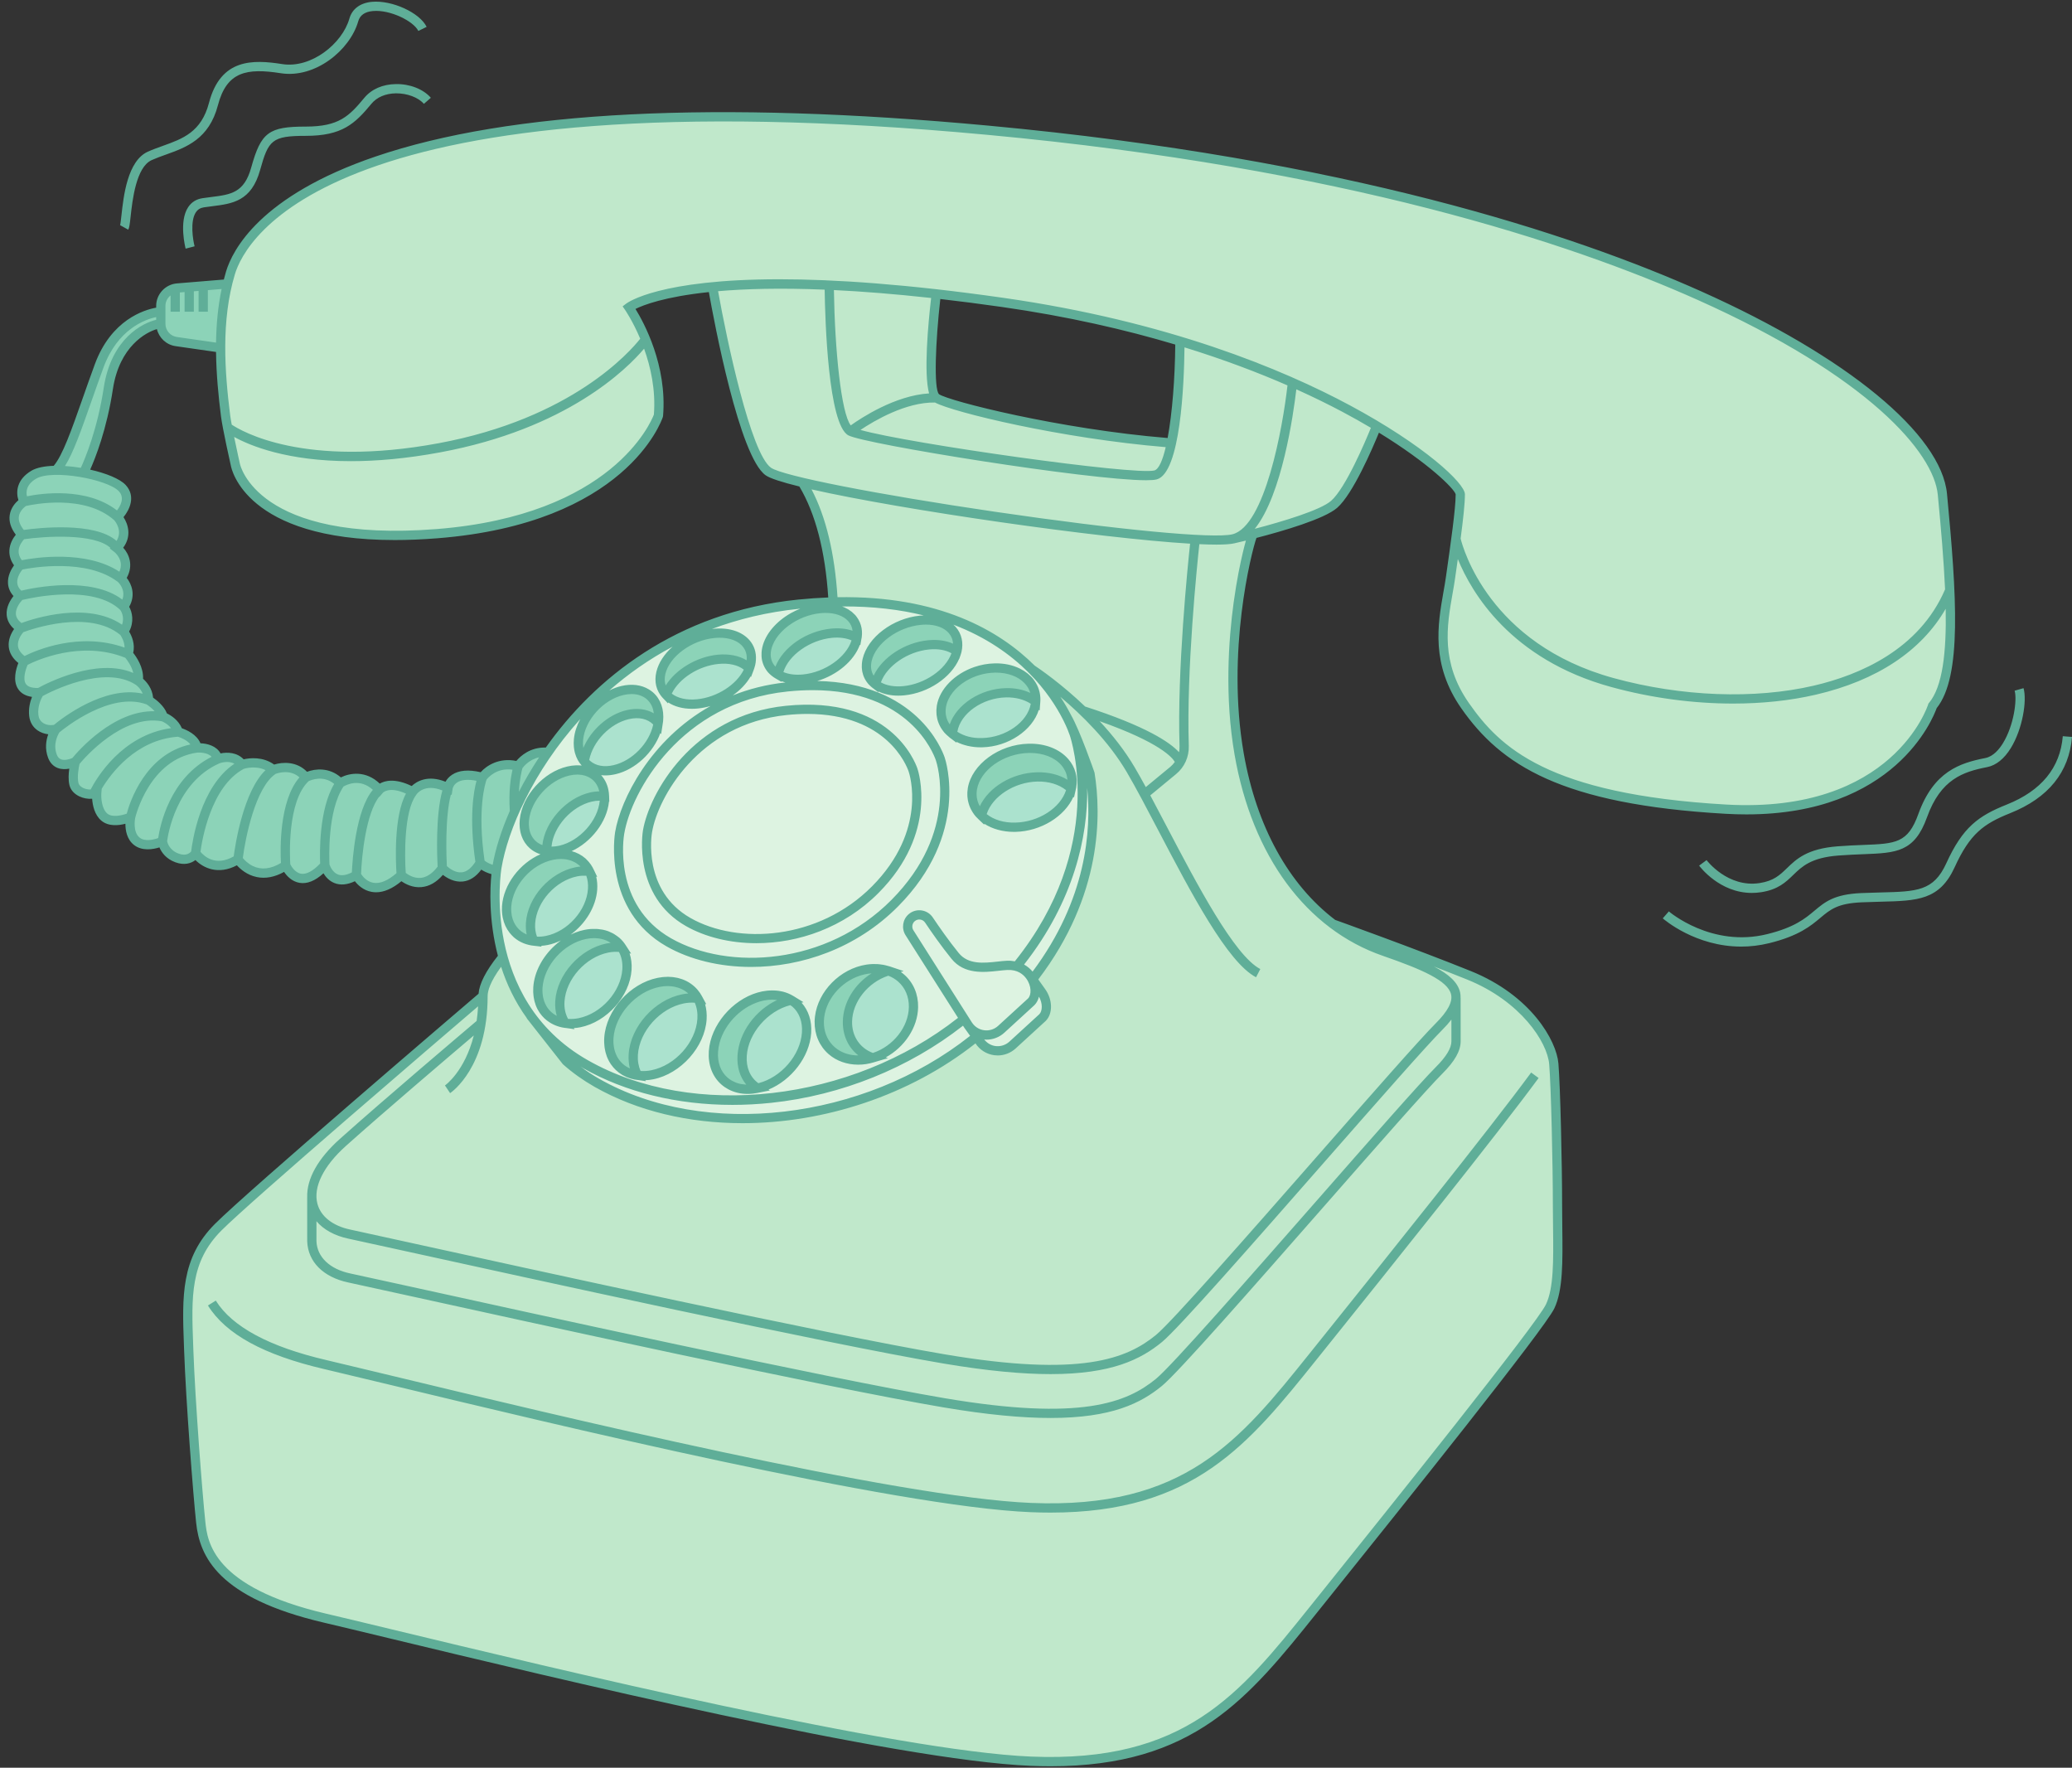 <?xml version="1.0" encoding="UTF-8"?><svg xmlns="http://www.w3.org/2000/svg" xmlns:xlink="http://www.w3.org/1999/xlink" height="427.9" preserveAspectRatio="xMidYMid meet" version="1.0" viewBox="-1.6 -0.4 501.6 427.9" width="501.6" zoomAndPan="magnify"><rect x="-1.6" y="-0.4" width="501.6" height="427.9" fill="#333333" stroke="none"/><g><g id="change1_1"><path d="M 281.98 106.824 C 255.516 104.785 227.84 97.871 225.055 95.918 C 222.27 93.969 225.055 70.754 225.055 70.738 C 230.094 71.309 235.453 71.992 241.164 72.809 C 257.254 75.105 271.527 78.391 284.039 82.168 C 284.039 82.223 283.984 97.238 281.98 106.824 Z M 468.625 119.254 C 466.242 94.242 391.219 45.418 237.59 31.125 C 83.965 16.836 57.766 53.754 54.191 65.66 C 50.617 77.57 51.809 90.672 53 100.199 C 53.371 103.168 55.383 112.105 55.383 112.105 C 55.383 112.105 58.957 132.352 104.211 128.781 C 149.465 125.207 157.801 100.199 157.801 100.199 C 158.992 85.906 150.656 73.996 150.656 73.996 C 150.656 73.996 155.133 70.559 170.918 69.039 C 170.918 69.039 177.82 109.078 184.398 113.734 C 185.371 114.426 188.309 115.324 192.621 116.352 C 204.305 135.344 199.141 169.27 199.141 169.27 C 199.141 169.27 115.328 223.848 115.328 240.699 C 115.328 240.742 115.324 240.777 115.324 240.816 C 112.309 243.395 59.402 288.613 51.375 296.641 C 43.113 304.898 43.785 314.055 44.23 326.559 C 44.676 339.062 46.465 361.836 47.133 368.09 C 47.805 374.34 50.48 385.059 77.277 391.312 C 104.07 397.562 210.129 424.355 248.09 425.918 C 286.047 427.48 299.441 410.512 316.637 389.078 C 333.828 367.645 371.34 320.977 373.797 315.84 C 376.254 310.703 375.582 301.648 375.582 291.441 C 375.582 281.23 375.137 262.477 374.688 257.117 C 374.242 251.758 367.992 241.266 354.148 235.684 C 340.305 230.102 321.383 223.324 321.383 223.324 C 321.363 223.34 321.34 223.352 321.32 223.363 C 310.547 215.297 301.785 201.652 298.383 182.137 C 293.758 155.629 301.273 128.98 301.781 128.852 C 307.988 127.262 318.359 124.312 321.371 121.68 C 325.754 117.844 331.672 102.684 331.672 102.684 C 345.262 110.848 351.918 117.711 351.918 119.254 C 351.918 122.824 350.727 131.16 349.535 139.496 C 348.344 147.836 344.773 158.551 353.109 170.461 C 361.445 182.371 374.543 193.09 416.227 195.469 C 457.906 197.852 466.242 170.461 466.242 170.461 C 472.199 163.316 471.008 144.262 468.625 119.254" fill="#c0e8cb"/></g><g id="change2_1"><path d="M 250.457 239.605 C 252.055 241.793 252.117 244.574 250.754 245.938 L 243.512 252.57 C 241.078 254.801 237.223 254.289 235.453 251.504 L 234.77 250.547 C 207.195 273.008 168.008 276.008 142.879 261.699 C 140.078 260.105 137.625 258.328 135.48 256.434 L 128.465 247.516 C 127.977 246.934 127.516 246.344 127.07 245.746 L 126.812 245.414 C 126.812 245.414 126.812 245.41 126.812 245.406 C 115.156 229.371 118.703 209.48 118.703 209.48 C 121.484 192.926 141.93 150.906 191.742 145.848 C 234.41 141.516 251.23 162.691 256.621 173.094 C 256.625 173.102 256.633 173.105 256.637 173.113 C 258.797 176.812 262.273 186.871 262.273 186.871 C 263.875 196.797 264.234 216.254 248.355 236.656 L 250.457 239.605" fill="#ddf3e1"/></g><g id="change3_1"><path d="M 208.328 234.203 C 202.027 235.164 196.836 240.84 196.73 246.879 C 196.625 252.914 201.645 257.023 207.945 256.062 C 214.246 255.098 219.438 249.422 219.543 243.387 C 219.648 237.352 214.625 233.238 208.328 234.203 Z M 183.133 240.684 C 176.906 241.938 171.523 247.957 171.109 254.133 C 170.699 260.309 175.41 264.297 181.637 263.047 C 187.859 261.793 193.242 255.773 193.656 249.598 C 194.07 243.422 189.355 239.434 183.133 240.684 Z M 247.422 180.742 C 240.785 180.891 234.684 185.285 233.797 190.559 C 232.91 195.832 237.574 199.988 244.211 199.84 C 250.852 199.691 256.949 195.297 257.836 190.023 C 258.723 184.754 254.059 180.598 247.422 180.742 Z M 239.195 161.297 C 232.91 161.438 227.137 165.598 226.297 170.59 C 225.457 175.582 229.871 179.516 236.156 179.375 C 242.441 179.234 248.215 175.074 249.055 170.086 C 249.895 165.094 245.48 161.156 239.195 161.297 Z M 221.191 149.738 C 215.188 150.328 209.426 154.625 208.32 159.336 C 207.215 164.051 211.184 167.391 217.188 166.801 C 223.191 166.215 228.953 161.918 230.062 157.203 C 231.168 152.492 227.195 149.148 221.191 149.738 Z M 196.914 146.91 C 190.91 147.5 185.145 151.797 184.039 156.508 C 182.934 161.223 186.906 164.562 192.91 163.977 C 198.91 163.387 204.676 159.09 205.781 154.379 C 206.887 149.664 202.918 146.32 196.914 146.91 Z M 171.25 152.922 C 165.246 153.508 159.484 157.805 158.379 162.516 C 157.273 167.23 161.242 170.57 167.246 169.984 C 173.25 169.395 179.012 165.098 180.117 160.387 C 181.227 155.672 177.254 152.332 171.25 152.922 Z M 149.082 166.746 C 143.734 167.992 138.977 173.293 138.449 178.586 C 137.926 183.879 141.832 187.156 147.18 185.91 C 152.523 184.664 157.285 179.363 157.809 174.07 C 158.336 168.781 154.43 165.5 149.082 166.746 Z M 135.977 186.234 C 130.629 187.48 125.871 192.781 125.344 198.074 C 124.816 203.363 128.727 206.645 134.07 205.398 C 139.418 204.152 144.18 198.852 144.703 193.562 C 145.23 188.27 141.32 184.988 135.977 186.234 Z M 132.141 206.609 C 126.395 207.77 121.43 213.324 121.047 219.023 C 120.664 224.727 125.016 228.406 130.762 227.25 C 136.508 226.094 141.477 220.535 141.855 214.84 C 142.238 209.141 137.891 205.457 132.141 206.609 Z M 140.109 225.777 C 134.156 226.977 129.012 232.734 128.617 238.641 C 128.223 244.543 132.727 248.359 138.68 247.16 C 144.633 245.965 149.781 240.207 150.176 234.301 C 150.57 228.398 146.062 224.582 140.109 225.777 Z M 168.344 246.312 C 167.93 252.484 162.547 258.508 156.32 259.758 C 150.098 261.012 145.383 257.023 145.797 250.848 C 146.211 244.672 151.59 238.648 157.816 237.398 C 164.043 236.145 168.754 240.137 168.344 246.312" fill="#abe2ce"/></g><g id="change4_1"><path d="M 151.707 254.84 C 152.121 248.664 157.504 242.645 163.73 241.391 C 165.012 241.133 166.223 241.109 167.344 241.27 C 165.672 238.16 162.102 236.535 157.816 237.398 C 151.594 238.648 146.211 244.672 145.797 250.848 C 145.469 255.75 148.379 259.266 152.707 259.883 C 151.949 258.477 151.578 256.762 151.707 254.84 Z M 203.559 246.879 C 203.652 241.398 207.945 236.23 213.445 234.598 C 211.914 234.086 210.18 233.918 208.328 234.203 C 202.027 235.164 196.836 240.84 196.73 246.879 C 196.625 252.914 201.645 257.023 207.945 256.062 C 208.527 255.973 209.094 255.832 209.652 255.664 C 205.969 254.43 203.48 251.141 203.559 246.879 Z M 178.062 255.105 C 178.473 248.977 183.781 243.004 189.949 241.691 C 188.129 240.57 185.77 240.152 183.133 240.684 C 176.906 241.938 171.523 247.957 171.109 254.133 C 170.699 260.309 175.41 264.297 181.637 263.047 C 181.68 263.035 181.723 263.023 181.766 263.012 C 179.293 261.488 177.824 258.664 178.062 255.105 Z M 249.512 187.66 C 252.953 187.582 255.852 188.672 257.734 190.465 C 257.77 190.316 257.812 190.172 257.836 190.023 C 258.723 184.754 254.059 180.598 247.422 180.742 C 240.785 180.891 234.684 185.285 233.797 190.559 C 233.371 193.098 234.238 195.371 235.984 197.035 C 237.129 191.961 243.059 187.805 249.512 187.66 Z M 229.047 176.582 C 229.883 171.59 235.66 167.43 241.941 167.289 C 244.852 167.227 247.352 168.039 249.125 169.426 C 249.484 164.75 245.199 161.164 239.195 161.297 C 232.91 161.438 227.137 165.598 226.297 170.59 C 225.848 173.27 226.922 175.637 228.977 177.242 C 228.992 177.023 229.008 176.805 229.047 176.582 Z M 223.195 155.691 C 226.055 155.41 228.438 156.027 230.047 157.254 C 230.051 157.234 230.059 157.219 230.062 157.203 C 231.168 152.492 227.195 149.148 221.191 149.738 C 215.188 150.328 209.426 154.625 208.32 159.336 C 207.742 161.809 208.566 163.895 210.34 165.242 C 211.473 160.551 217.215 156.277 223.195 155.691 Z M 186.82 162.48 C 187.926 157.77 193.688 153.469 199.691 152.883 C 202.164 152.641 204.277 153.07 205.848 153.98 C 206.645 149.48 202.746 146.34 196.914 146.91 C 190.91 147.5 185.145 151.797 184.039 156.508 C 183.391 159.281 184.508 161.574 186.754 162.875 C 186.777 162.742 186.789 162.613 186.82 162.48 Z M 159.676 167.785 C 161.305 163.484 166.66 159.742 172.234 159.195 C 175.551 158.871 178.242 159.75 179.805 161.395 C 179.93 161.059 180.039 160.723 180.117 160.387 C 181.227 155.672 177.254 152.332 171.25 152.918 C 165.246 153.508 159.484 157.805 158.379 162.516 C 157.883 164.625 158.41 166.457 159.676 167.785 Z M 150.379 172.586 C 153.543 171.848 156.195 172.703 157.73 174.613 C 157.758 174.434 157.793 174.254 157.809 174.07 C 158.336 168.781 154.43 165.5 149.082 166.746 C 143.734 167.992 138.977 173.293 138.449 178.586 C 138.234 180.746 138.77 182.562 139.828 183.883 C 140.613 178.773 145.219 173.789 150.379 172.586 Z M 130.805 204.375 C 131.332 199.082 136.09 193.781 141.438 192.535 C 142.621 192.262 143.727 192.219 144.738 192.359 C 144.602 187.785 140.902 185.086 135.977 186.234 C 130.629 187.48 125.871 192.781 125.344 198.074 C 124.934 202.191 127.219 205.082 130.77 205.574 C 130.758 205.188 130.766 204.789 130.805 204.375 Z M 126.836 223.043 C 127.215 217.344 132.184 211.785 137.93 210.633 C 139.039 210.406 140.094 210.367 141.074 210.484 C 139.602 207.426 136.23 205.789 132.141 206.609 C 126.395 207.77 121.43 213.324 121.047 219.023 C 120.738 223.625 123.516 226.906 127.617 227.398 C 127.02 226.156 126.727 224.688 126.836 223.043 Z M 133.938 241.941 C 134.332 236.039 139.48 230.281 145.434 229.082 C 146.664 228.836 147.828 228.812 148.906 228.969 C 147.199 226.336 143.965 225.004 140.109 225.777 C 134.156 226.977 129.012 232.734 128.617 238.641 C 128.305 243.32 131.078 246.68 135.207 247.277 C 134.277 245.844 133.797 244.027 133.938 241.941 Z M 118.578 210.328 C 115.91 209.867 114.648 208.465 114.648 208.465 C 110.559 215.344 105.48 209.742 105.48 209.742 C 100.625 216.445 95.543 211.445 95.543 211.445 C 88.145 218.234 84.68 211.445 84.68 211.445 C 78.668 214.996 77.051 209.051 77.051 209.051 C 70.578 216.215 67.574 209.102 67.574 209.102 C 60.176 214.004 56.02 207.602 56.02 207.602 C 49.547 211.695 45.762 206.102 45.762 206.102 C 45.762 206.102 44.422 208.445 41.242 207.273 C 38.059 206.102 37.723 203.254 37.723 203.254 C 37.723 203.254 33.871 205.094 31.527 203.254 C 29.184 201.41 30.023 197.395 30.023 197.395 C 30.023 197.395 25.836 199.234 23.66 197.395 C 21.48 195.551 21.816 191.531 21.816 191.531 C 20.141 192.367 16.793 191.531 16.289 189.355 C 15.789 187.18 16.625 183.996 16.625 183.996 C 16.625 183.996 12.441 186.172 11.098 182.656 C 9.762 179.141 11.938 176.125 11.938 176.125 C 9.926 176.629 6.914 175.789 6.578 172.777 C 6.242 169.762 7.918 167.25 7.918 167.25 C 0.215 167.586 4.234 159.715 4.234 159.715 C -1.125 156.199 3.398 151.68 3.398 151.68 C -1.625 148.328 3.23 143.809 3.23 143.809 C -0.789 140.625 3.23 136.441 3.23 136.441 C -0.285 132.59 3.711 129.07 3.711 129.07 C -0.832 124.047 4.234 121.035 4.234 121.035 C 4.234 121.035 2.059 117.184 6.578 114.504 C 7.801 113.781 9.727 113.469 11.93 113.449 C 11.934 113.445 11.934 113.441 11.938 113.441 C 15.105 110.168 17.801 100.711 22.395 88.195 C 26.988 75.68 37.328 75.051 37.328 75.051 L 37.328 73.645 C 37.328 71.387 39.059 69.508 41.312 69.32 L 53.48 68.312 C 53.48 68.312 53.484 68.309 53.488 68.309 C 52.25 73.449 51.809 78.742 51.809 83.824 L 41.051 82.277 C 38.914 81.973 37.328 80.141 37.328 77.984 C 35.469 77.91 26.547 81 24.633 93.582 C 22.719 106.164 18.605 114.098 18.605 114.098 C 18.609 114.102 18.609 114.102 18.609 114.102 C 22.789 114.895 26.664 116.301 28.012 117.77 C 30.859 120.867 26.84 124.719 26.84 124.719 C 26.84 124.719 30.355 128.57 26.672 132.254 C 26.672 132.254 30.691 135.27 27.676 139.621 C 27.676 139.621 31.027 142.637 28.348 146.488 C 28.348 146.488 30.523 149.164 28.348 152.516 C 28.348 152.516 30.426 155.195 29.387 157.875 C 29.387 157.875 32.367 161.055 31.863 164.402 C 31.863 164.402 34.375 166.078 34.375 169.094 C 34.375 169.094 37.391 170.934 37.891 173.113 C 37.891 173.113 40.738 174.117 41.578 176.797 C 41.578 176.797 45.594 177.801 46.098 180.648 C 46.098 180.648 50.453 180.312 51.121 183.324 C 51.121 183.324 54.973 181.82 56.98 184.664 C 56.98 184.664 61.332 183.164 64.57 185.938 C 64.57 185.938 69.422 183.855 72.426 187.785 C 72.426 187.785 77.051 185.242 80.75 189.172 C 80.75 189.172 85.836 185.707 90.227 190.789 C 90.227 190.789 92.305 188.016 98.316 191.254 C 98.316 191.254 100.859 187.324 106.867 190.328 C 106.867 190.328 107.562 185.707 115.188 187.785 C 115.188 187.785 118.086 183.473 123.848 185.051 C 123.848 185.051 126.27 181.238 131.051 181.703 C 131.055 181.703 131.059 181.703 131.062 181.707 C 123.691 192.371 119.805 202.926 118.703 209.48 C 118.703 209.48 118.648 209.781 118.578 210.328" fill="#8cd3b8"/></g><g id="change5_1"><path d="M 27.484 54.109 L 27.461 54.16 C 27.562 53.891 27.688 52.742 27.801 51.73 C 28.305 47.117 29.25 38.539 34.199 36.312 C 35.383 35.781 36.625 35.34 37.824 34.906 C 42.621 33.188 47.148 31.566 48.992 24.496 C 51.809 13.723 59.617 14 66.719 15.113 C 73.793 16.219 81.266 10.113 82.973 4.125 C 83.652 1.742 85.605 0.293 88.473 0.039 C 93.344 -0.387 100.008 2.672 101.684 6.105 L 99.668 7.086 C 98.512 4.715 92.855 1.895 88.672 2.27 C 86.738 2.441 85.547 3.27 85.129 4.738 C 83.129 11.754 74.684 18.633 66.371 17.324 C 58.152 16.039 53.293 16.895 51.16 25.062 C 49.016 33.277 43.473 35.262 38.582 37.016 C 37.367 37.449 36.223 37.863 35.117 38.359 C 31.336 40.055 30.453 48.105 30.027 51.973 C 29.816 53.902 29.719 54.703 29.441 55.199 Z M 45.812 50.996 C 44.375 53.172 45.105 57.672 45.508 59.223 L 43.34 59.789 C 43.27 59.523 41.66 53.223 43.941 49.766 C 44.75 48.535 45.926 47.801 47.43 47.574 C 48.133 47.469 48.824 47.383 49.496 47.297 C 54.32 46.691 57.508 46.289 59.215 40.156 C 61.586 31.633 63.438 30.242 72.43 30.242 C 80.441 30.242 82.91 27.73 86.59 23.289 C 88.336 21.18 91.047 19.996 94.23 19.953 C 97.621 19.887 100.875 21.176 102.703 23.266 L 101.02 24.738 C 99.629 23.156 96.98 22.18 94.262 22.191 C 91.746 22.227 89.633 23.121 88.316 24.719 C 84.316 29.551 81.25 32.484 72.43 32.484 C 64.215 32.484 63.383 33.523 61.371 40.754 C 59.266 48.328 54.656 48.906 49.773 49.52 C 49.121 49.602 48.449 49.688 47.762 49.789 C 46.902 49.918 46.266 50.312 45.812 50.996 Z M 500 177.984 C 499.301 186.535 494.273 192.738 485.062 196.426 C 478.602 199.008 475.305 201.395 471.598 209.516 C 467.945 217.508 462.59 217.645 453.715 217.867 C 452.285 217.906 450.746 217.945 449.086 218.016 C 443.266 218.27 441.512 219.738 439.086 221.773 C 436.773 223.715 433.895 226.129 426.746 227.895 C 424.355 228.484 422.07 228.734 419.914 228.734 C 408.879 228.734 401.305 222.227 400.93 221.898 L 402.402 220.211 C 402.504 220.301 412.734 229.051 426.211 225.719 C 432.852 224.078 435.398 221.941 437.645 220.059 C 440.199 217.918 442.406 216.066 448.988 215.777 C 450.664 215.707 452.215 215.664 453.66 215.629 C 462.469 215.406 466.492 215.305 469.559 208.586 C 473.562 199.816 477.32 197.105 484.23 194.344 C 492.59 191.004 497.145 185.438 497.77 177.805 Z M 479.008 183.094 C 480.953 182.715 482.41 180.93 483.285 179.5 C 485.934 175.188 486.742 168.992 486.113 166.789 L 488.27 166.176 C 489.141 169.238 488.012 176.09 485.195 180.672 C 483.602 183.273 481.609 184.871 479.438 185.293 C 473.668 186.418 468.219 188.191 464.906 197.414 C 461.863 205.883 457.488 206.055 449.551 206.367 C 447.758 206.438 445.727 206.516 443.441 206.691 C 436.844 207.203 434.652 209.324 432.531 211.379 C 430.727 213.129 428.859 214.938 424.738 215.57 C 423.965 215.688 423.211 215.742 422.488 215.742 C 414.707 215.742 409.949 209.426 409.734 209.133 L 411.535 207.801 C 411.582 207.867 416.656 214.551 424.398 213.355 C 427.812 212.828 429.277 211.41 430.977 209.77 C 433.266 207.551 435.867 205.031 443.27 204.461 C 445.598 204.281 447.648 204.199 449.461 204.129 C 457.324 203.82 460.266 203.703 462.797 196.656 C 466.504 186.34 472.836 184.301 479.008 183.094 Z M 167.227 246.234 C 166.844 251.93 161.855 257.504 156.102 258.66 C 155.188 258.848 154.305 258.898 153.469 258.84 C 152.965 257.684 152.73 256.348 152.824 254.914 C 153.207 249.219 158.195 243.648 163.949 242.488 C 164.848 242.309 165.734 242.254 166.598 242.32 C 167.098 243.469 167.32 244.789 167.227 246.234 Z M 158.039 238.496 C 158.723 238.359 159.391 238.289 160.031 238.289 C 160.098 238.289 160.16 238.297 160.227 238.301 C 160.562 238.305 160.895 238.336 161.215 238.379 C 161.367 238.398 161.516 238.422 161.664 238.449 C 161.941 238.504 162.211 238.574 162.477 238.656 C 162.617 238.699 162.762 238.746 162.902 238.801 C 163.18 238.902 163.445 239.027 163.703 239.164 C 163.789 239.215 163.883 239.254 163.965 239.305 C 164.266 239.484 164.543 239.688 164.812 239.91 C 164.871 239.961 164.938 240.008 164.996 240.062 C 165.004 240.066 165.008 240.074 165.016 240.082 C 164.516 240.121 164.012 240.191 163.508 240.293 C 156.828 241.637 151.035 248.129 150.59 254.766 C 150.512 255.965 150.609 257.129 150.879 258.215 C 150.863 258.207 150.852 258.203 150.836 258.195 C 150.555 258.07 150.289 257.926 150.035 257.766 C 149.992 257.738 149.949 257.719 149.91 257.691 C 149.648 257.523 149.41 257.336 149.184 257.133 C 149.066 257.031 148.965 256.922 148.859 256.812 C 148.75 256.703 148.645 256.59 148.543 256.473 C 148.438 256.344 148.336 256.211 148.238 256.078 C 148.152 255.957 148.07 255.832 147.992 255.707 C 147.906 255.566 147.82 255.43 147.742 255.281 C 147.645 255.094 147.562 254.895 147.48 254.695 C 147.406 254.516 147.34 254.328 147.277 254.141 C 147.215 253.93 147.152 253.723 147.102 253.504 C 147.074 253.371 147.051 253.234 147.027 253.102 C 146.988 252.871 146.961 252.641 146.938 252.402 C 146.93 252.281 146.914 252.16 146.91 252.039 C 146.895 251.676 146.891 251.305 146.914 250.922 C 147.297 245.227 152.285 239.652 158.039 238.496 Z M 169.379 242.688 L 168.414 240.891 C 168.391 240.852 168.371 240.812 168.348 240.77 L 168.332 240.738 C 168.195 240.484 168.047 240.242 167.891 240.012 C 167.836 239.926 167.773 239.848 167.715 239.766 C 167.566 239.555 167.41 239.355 167.246 239.164 C 167.207 239.121 167.168 239.074 167.129 239.027 C 166.652 238.496 166.117 238.035 165.531 237.641 C 165.523 237.633 165.512 237.625 165.5 237.617 C 165.199 237.414 164.887 237.23 164.559 237.066 C 164.551 237.062 164.543 237.059 164.535 237.055 C 164.25 236.91 163.953 236.789 163.652 236.676 C 163.574 236.648 163.496 236.617 163.414 236.59 C 163.113 236.484 162.809 236.395 162.488 236.32 C 162.402 236.301 162.312 236.285 162.223 236.27 C 161.984 236.219 161.738 236.176 161.492 236.145 C 161.367 236.129 161.242 236.113 161.117 236.102 C 160.797 236.07 160.473 236.051 160.141 236.047 C 160.066 236.047 159.992 236.051 159.918 236.055 C 159.625 236.059 159.328 236.07 159.031 236.098 C 158.926 236.105 158.816 236.117 158.711 236.129 C 158.34 236.172 157.973 236.227 157.598 236.301 C 150.918 237.645 145.125 244.137 144.68 250.773 C 144.652 251.148 144.648 251.523 144.66 251.887 C 144.66 252.004 144.672 252.117 144.68 252.23 C 144.691 252.48 144.711 252.73 144.742 252.977 C 144.758 253.102 144.773 253.223 144.793 253.344 C 144.832 253.59 144.879 253.824 144.934 254.062 C 144.957 254.164 144.977 254.266 145.004 254.367 C 145.09 254.691 145.188 255.008 145.301 255.316 C 145.301 255.316 145.305 255.32 145.305 255.324 C 145.434 255.664 145.582 255.992 145.746 256.309 C 145.75 256.316 145.754 256.324 145.762 256.336 C 145.918 256.641 146.098 256.93 146.285 257.211 C 146.301 257.23 146.312 257.246 146.324 257.266 C 147.008 258.254 147.879 259.078 148.914 259.711 C 148.984 259.754 149.055 259.801 149.125 259.844 C 149.141 259.852 149.16 259.859 149.176 259.871 C 150.336 260.531 151.645 260.934 153.055 261.062 L 154.742 261.305 L 154.625 261.082 C 155.25 261.055 155.891 260.988 156.543 260.855 C 163.223 259.516 169.016 253.02 169.461 246.387 C 169.547 245.059 169.414 243.805 169.09 242.648 Z M 218.422 243.367 C 218.336 248.242 214.582 252.867 209.715 254.48 C 206.543 253.281 204.613 250.414 204.676 246.898 C 204.762 242.109 208.512 237.391 213.449 235.781 C 214.316 236.113 215.117 236.586 215.812 237.191 C 217.539 238.703 218.465 240.895 218.422 243.367 Z M 197.879 247.809 C 197.855 247.512 197.844 247.203 197.848 246.898 C 197.859 246.207 197.945 245.523 198.098 244.855 C 199.156 240.16 203.441 236.082 208.496 235.309 C 208.797 235.266 209.094 235.23 209.391 235.211 C 209.395 235.211 209.398 235.211 209.402 235.211 C 205.285 237.785 202.52 242.227 202.438 246.855 C 202.379 250.242 203.762 253.172 206.188 255.07 C 206.098 255.07 206.008 255.074 205.914 255.07 C 205.793 255.07 205.672 255.066 205.551 255.062 C 205.367 255.051 205.184 255.031 205.004 255.012 C 204.879 254.996 204.754 254.984 204.629 254.965 C 204.41 254.934 204.195 254.887 203.984 254.84 C 203.789 254.793 203.594 254.738 203.402 254.68 C 203.27 254.641 203.137 254.602 203.008 254.555 C 202.867 254.504 202.73 254.445 202.594 254.387 C 202.465 254.332 202.332 254.273 202.203 254.215 C 202.082 254.152 201.961 254.094 201.844 254.027 C 201.695 253.945 201.551 253.855 201.406 253.766 C 201.312 253.707 201.219 253.652 201.129 253.59 C 200.898 253.43 200.672 253.258 200.461 253.07 C 198.949 251.75 198.051 249.906 197.879 247.809 Z M 213.609 233.484 C 213.309 233.391 213.004 233.309 212.691 233.238 C 212.539 233.203 212.391 233.172 212.234 233.145 C 211.969 233.098 211.699 233.062 211.43 233.031 C 211.246 233.012 211.062 232.988 210.875 232.977 C 210.605 232.961 210.328 232.961 210.055 232.961 C 209.879 232.961 209.703 232.953 209.527 232.965 C 209.074 232.984 208.617 233.023 208.156 233.094 C 201.777 234.07 196.434 239.559 195.695 245.637 C 195.645 246.039 195.617 246.449 195.609 246.855 C 195.555 250 196.754 252.805 198.984 254.758 C 200.895 256.426 203.438 257.316 206.164 257.316 C 206.809 257.316 207.461 257.27 208.113 257.168 C 208.117 257.168 208.121 257.168 208.125 257.164 C 208.441 257.117 208.77 257.051 209.109 256.969 C 209.363 256.91 209.617 256.84 209.867 256.766 C 209.902 256.758 209.934 256.75 209.969 256.738 L 213.375 255.73 L 212.828 255.551 C 217.34 253.082 220.574 248.352 220.66 243.406 C 220.719 240.262 219.52 237.457 217.285 235.508 C 217.027 235.277 216.75 235.07 216.465 234.871 L 217.168 234.664 L 213.805 233.535 C 213.738 233.516 213.672 233.504 213.609 233.484 Z M 244.188 198.719 C 241.426 198.797 238.984 198.039 237.258 196.66 C 238.629 192.383 243.961 188.902 249.535 188.781 C 252.273 188.715 254.746 189.477 256.477 190.863 C 255.102 195.16 249.859 198.594 244.188 198.719 Z M 247.445 181.863 C 247.555 181.859 247.66 181.859 247.766 181.859 C 250.953 181.859 253.699 182.934 255.344 184.832 C 255.543 185.062 255.711 185.301 255.871 185.547 C 255.914 185.609 255.953 185.676 255.992 185.738 C 256.125 185.961 256.242 186.188 256.344 186.422 C 256.355 186.453 256.375 186.48 256.387 186.516 C 256.496 186.773 256.578 187.043 256.645 187.316 C 256.664 187.387 256.676 187.457 256.691 187.527 C 256.738 187.762 256.773 187.992 256.793 188.23 C 256.797 188.27 256.805 188.309 256.809 188.348 C 254.789 187.113 252.258 186.477 249.484 186.539 C 243.426 186.676 237.758 190.141 235.598 194.754 C 235.09 193.875 234.828 192.895 234.816 191.871 C 234.816 191.82 234.816 191.773 234.816 191.723 C 234.824 191.398 234.848 191.074 234.902 190.742 C 235.703 185.98 241.328 182 247.445 181.863 Z M 232.691 190.371 C 232.637 190.703 232.602 191.031 232.586 191.359 C 232.578 191.5 232.586 191.637 232.582 191.773 C 232.582 191.957 232.578 192.141 232.59 192.32 C 232.602 192.484 232.621 192.648 232.641 192.809 C 232.66 192.965 232.676 193.117 232.703 193.27 C 232.73 193.43 232.77 193.59 232.809 193.75 C 232.848 193.902 232.887 194.055 232.934 194.207 C 232.977 194.352 233.023 194.492 233.074 194.633 C 233.141 194.809 233.211 194.98 233.289 195.152 C 233.336 195.262 233.387 195.367 233.438 195.473 C 233.551 195.691 233.672 195.906 233.805 196.121 C 233.836 196.172 233.867 196.227 233.898 196.273 C 234.109 196.602 234.336 196.918 234.598 197.219 C 234.766 197.41 234.953 197.586 235.137 197.766 C 235.164 197.789 235.188 197.82 235.215 197.848 L 235.281 197.91 C 235.352 197.977 235.418 198.047 235.488 198.109 L 236.645 199.211 L 236.691 199.004 C 238.648 200.266 241.133 200.965 243.871 200.965 C 243.992 200.965 244.113 200.965 244.234 200.961 C 250.406 200.824 256.164 197.199 258.242 192.492 L 258.395 192.641 L 258.859 190.578 C 258.891 190.457 258.918 190.336 258.941 190.211 C 259.363 187.703 258.688 185.273 257.035 183.367 C 254.902 180.898 251.406 179.523 247.398 179.625 C 240.258 179.781 233.664 184.605 232.691 190.371 Z M 192.539 249.523 C 192.172 255.023 187.5 260.398 181.996 261.801 C 180.02 260.395 178.988 258.016 179.18 255.184 C 179.543 249.711 184.227 244.312 189.723 242.906 C 189.895 243.031 190.078 243.141 190.242 243.281 C 191.895 244.73 192.711 246.945 192.539 249.523 Z M 172.23 254.207 C 172.277 253.496 172.395 252.785 172.578 252.086 C 173.867 247.191 178.316 242.797 183.352 241.781 C 183.699 241.711 184.039 241.66 184.379 241.625 C 184.711 241.59 185.043 241.574 185.367 241.574 C 185.434 241.574 185.492 241.586 185.559 241.586 C 185.895 241.594 186.223 241.621 186.543 241.664 C 181.312 244.098 177.316 249.449 176.945 255.031 C 176.758 257.82 177.512 260.297 179.059 262.141 C 179 262.137 178.941 262.133 178.887 262.133 C 178.57 262.113 178.262 262.078 177.961 262.027 C 177.879 262.016 177.797 262.004 177.715 261.988 C 177.348 261.914 176.992 261.816 176.652 261.691 C 176.578 261.664 176.512 261.633 176.441 261.605 C 176.168 261.496 175.902 261.367 175.648 261.227 C 175.566 261.18 175.48 261.133 175.395 261.078 C 175.09 260.891 174.797 260.688 174.527 260.449 C 172.871 259 172.055 256.781 172.23 254.207 Z M 192.438 242.309 L 192.922 242.203 L 190.867 240.941 C 190.789 240.891 190.711 240.848 190.637 240.797 L 190.539 240.738 C 190.516 240.723 190.488 240.715 190.465 240.699 C 189.691 240.23 188.848 239.875 187.949 239.648 C 187.941 239.645 187.934 239.645 187.926 239.641 C 187.703 239.586 187.477 239.547 187.246 239.504 C 187.113 239.48 186.984 239.457 186.852 239.438 C 186.656 239.41 186.461 239.395 186.266 239.379 C 186.082 239.363 185.902 239.355 185.719 239.348 C 185.543 239.344 185.367 239.34 185.191 239.344 C 184.965 239.344 184.738 239.359 184.508 239.375 C 184.359 239.387 184.215 239.395 184.07 239.41 C 183.688 239.449 183.301 239.508 182.91 239.586 C 176.648 240.848 171.164 246.633 170.137 252.816 C 170.07 253.23 170.02 253.645 169.992 254.059 C 169.773 257.348 170.859 260.215 173.051 262.133 C 173.559 262.578 174.113 262.949 174.699 263.266 C 176.082 264.008 177.668 264.398 179.375 264.398 C 180.18 264.398 181.008 264.312 181.852 264.145 C 181.902 264.133 181.953 264.121 181.984 264.109 L 184.781 263.551 L 184.445 263.348 C 189.973 261.074 194.387 255.43 194.773 249.672 C 194.969 246.77 194.141 244.191 192.438 242.309 Z M 236.133 178.254 C 233.805 178.332 231.727 177.773 230.156 176.73 C 230.934 172.266 236.219 168.535 241.969 168.41 C 244.246 168.371 246.344 168.91 247.938 169.961 C 247.145 174.41 241.867 178.129 236.133 178.254 Z M 239.223 162.418 C 239.32 162.414 239.418 162.414 239.516 162.414 C 239.57 162.414 239.621 162.422 239.676 162.422 C 239.984 162.426 240.289 162.434 240.586 162.461 C 240.824 162.48 241.055 162.516 241.285 162.547 C 241.391 162.562 241.5 162.57 241.602 162.59 C 241.875 162.637 242.137 162.695 242.398 162.762 C 242.453 162.777 242.512 162.785 242.57 162.801 C 242.836 162.871 243.098 162.957 243.352 163.047 C 243.395 163.066 243.441 163.078 243.484 163.094 C 243.734 163.188 243.969 163.289 244.199 163.402 C 244.25 163.426 244.301 163.445 244.348 163.469 C 244.566 163.574 244.773 163.695 244.977 163.82 C 245.031 163.855 245.09 163.887 245.145 163.922 C 245.332 164.043 245.508 164.176 245.684 164.312 C 245.742 164.359 245.805 164.402 245.863 164.453 C 246.023 164.586 246.176 164.73 246.324 164.879 C 246.383 164.938 246.445 164.996 246.5 165.059 C 246.637 165.207 246.77 165.359 246.891 165.516 C 246.895 165.523 246.898 165.527 246.902 165.535 C 247.316 166.086 247.621 166.688 247.809 167.324 C 246.082 166.523 244.047 166.109 241.918 166.172 C 235.738 166.309 229.984 170.125 228.312 174.949 C 228.105 174.652 227.934 174.344 227.789 174.023 C 227.781 174.012 227.777 174 227.773 173.988 C 227.637 173.684 227.535 173.363 227.461 173.039 C 227.453 173 227.445 172.961 227.438 172.918 C 227.371 172.602 227.332 172.277 227.32 171.949 C 227.32 171.902 227.324 171.859 227.324 171.812 C 227.32 171.477 227.344 171.137 227.402 170.785 C 227.402 170.781 227.402 170.777 227.402 170.773 C 227.824 168.254 229.688 165.965 232.266 164.422 C 234.266 163.223 236.699 162.473 239.223 162.418 Z M 246.363 162.047 C 246.312 162.012 246.254 161.98 246.199 161.945 C 245.914 161.77 245.621 161.598 245.312 161.445 C 245.305 161.441 245.297 161.438 245.285 161.434 C 243.531 160.57 241.438 160.117 239.172 160.18 C 237.477 160.215 235.812 160.531 234.254 161.066 C 229.586 162.68 225.887 166.289 225.191 170.402 C 225.191 170.414 225.191 170.43 225.188 170.441 C 225.137 170.766 225.105 171.09 225.09 171.414 C 225.086 171.527 225.09 171.637 225.09 171.75 C 225.09 171.977 225.094 172.199 225.113 172.422 C 225.121 172.539 225.133 172.656 225.148 172.773 C 225.18 173.004 225.219 173.23 225.266 173.453 C 225.289 173.547 225.305 173.641 225.328 173.734 C 225.496 174.391 225.754 175.02 226.09 175.617 C 226.094 175.621 226.098 175.629 226.098 175.633 C 226.27 175.934 226.465 176.223 226.68 176.504 C 226.688 176.52 226.699 176.531 226.711 176.547 C 226.812 176.676 226.902 176.809 227.012 176.934 C 227.117 177.059 227.242 177.168 227.359 177.285 C 227.402 177.328 227.445 177.375 227.488 177.418 C 227.727 177.652 227.977 177.871 228.238 178.078 C 228.254 178.094 228.27 178.109 228.285 178.125 L 228.426 178.23 C 228.543 178.316 228.652 178.406 228.773 178.488 L 229.938 179.371 L 229.953 179.18 C 231.645 180.031 233.656 180.5 235.832 180.5 C 235.949 180.5 236.066 180.496 236.18 180.496 C 242.48 180.355 248.332 176.391 249.875 171.43 L 250.082 171.59 L 250.23 169.66 C 250.391 167.93 250.004 166.266 249.113 164.816 C 249.102 164.797 249.09 164.773 249.078 164.754 C 248.949 164.551 248.812 164.352 248.664 164.156 C 248.633 164.113 248.602 164.074 248.57 164.035 C 248.492 163.938 248.426 163.836 248.344 163.742 C 248.289 163.68 248.223 163.625 248.168 163.562 C 248.133 163.527 248.105 163.488 248.07 163.449 C 248.016 163.391 247.945 163.34 247.887 163.281 C 247.703 163.098 247.52 162.918 247.316 162.75 C 247.238 162.684 247.152 162.621 247.07 162.555 C 246.84 162.379 246.609 162.203 246.363 162.047 Z M 156.25 201.031 L 156.254 201.023 C 157.648 192.715 167.457 174.852 188.863 172.676 C 190.629 172.496 192.289 172.414 193.859 172.414 C 213.004 172.414 217.852 184.828 218.371 186.355 C 218.57 186.926 223.02 200.535 209.508 214.148 C 196.527 227.223 176.973 228.312 165.562 221.816 C 153.906 215.184 156.148 201.605 156.25 201.031 Z M 164.453 223.766 C 169.152 226.438 175.137 227.91 181.508 227.91 C 191.605 227.91 202.676 224.207 211.094 215.727 C 225.578 201.141 220.707 186.254 220.492 185.629 C 219.867 183.809 213.68 167.914 188.637 170.449 C 165.949 172.754 155.531 191.793 154.043 200.652 C 153.961 201.148 151.555 216.422 164.453 223.766 Z M 369.07 259.219 L 370.875 260.543 C 361.062 273.922 335.176 306.191 319.707 325.473 L 317.094 328.73 C 300.594 349.305 287.406 365.742 252.738 365.742 C 251.172 365.742 249.562 365.711 247.906 365.641 C 215.18 364.293 132.309 344.328 92.48 334.73 C 85.988 333.168 80.652 331.883 76.887 331.004 C 62.27 327.594 53.062 322.559 48.738 315.609 L 50.641 314.426 C 54.578 320.758 63.582 325.602 77.395 328.82 C 81.164 329.703 86.508 330.988 93.004 332.555 C 132.762 342.133 215.488 362.066 247.996 363.402 C 285.18 364.941 298.496 348.34 315.348 327.328 L 317.961 324.07 C 333.418 304.805 359.285 272.559 369.07 259.219 Z M 372.648 315.355 C 370.359 320.148 335.016 364.207 318.027 385.383 L 315.348 388.723 C 298.496 409.734 285.18 426.34 247.996 424.801 C 215.488 423.461 132.762 403.531 93.004 393.949 C 86.508 392.387 81.164 391.098 77.395 390.219 C 49.805 383.781 48.617 372.699 48.109 367.969 C 47.402 361.352 45.652 338.785 45.215 326.52 L 45.164 325.125 C 44.734 313.465 44.426 305.035 52.031 297.43 C 59.301 290.16 104.258 251.645 114.137 243.191 C 114.066 244.441 113.949 245.613 113.789 246.727 C 110.523 249.488 91.293 265.785 80.66 275.305 C 75.355 280.051 72.629 284.965 72.77 289.379 L 72.766 289.379 L 72.77 300.074 C 72.945 305.031 76.664 308.758 82.715 310.039 C 84.496 310.418 89.008 311.41 95.422 312.82 C 126.176 319.586 198.191 335.418 226.691 340.254 C 237.418 342.074 245.906 342.836 252.742 342.836 C 267.551 342.836 274.582 339.254 279.676 335.086 C 283.605 331.867 301.66 311.289 319.117 291.391 C 331.777 276.957 343.738 263.324 347.562 259.5 C 350.59 256.477 352 253.98 352.004 251.648 L 351.996 241.16 L 351.984 241.16 C 351.996 240.699 351.969 240.242 351.867 239.797 C 351.316 237.406 349.191 235.461 345.555 233.559 C 348.312 234.621 351.043 235.691 353.594 236.719 C 366.535 241.941 372.988 251.844 373.438 257.211 C 373.887 262.605 374.324 281.371 374.324 291.441 C 374.324 293.301 374.348 295.121 374.371 296.891 C 374.465 304.672 374.547 311.391 372.648 315.355 Z M 349.766 251.648 C 349.762 253.32 348.523 255.371 345.977 257.914 C 342.102 261.793 330.121 275.453 317.434 289.914 C 300.844 308.82 282.047 330.254 278.258 333.352 C 271.223 339.105 260.148 343.66 227.066 338.047 C 198.621 333.223 126.641 317.395 95.906 310.633 C 89.48 309.223 84.965 308.23 83.18 307.852 C 78.203 306.793 75.145 303.855 75.008 300.031 L 75.008 295.211 C 76.734 297.242 79.387 298.719 82.715 299.426 C 84.504 299.805 89.047 300.801 95.508 302.223 C 126.242 308.98 198.219 324.805 226.691 329.637 C 237.418 331.453 245.906 332.219 252.742 332.219 C 267.551 332.219 274.582 328.637 279.676 324.469 C 283.605 321.254 301.656 300.68 319.109 280.781 C 331.773 266.344 343.738 252.707 347.562 248.883 C 348.426 248.02 349.152 247.199 349.762 246.406 Z M 119.711 233.625 C 121.051 237.777 123.039 242.051 125.961 246.086 L 125.93 246.105 L 134.598 257.125 L 134.738 257.273 C 137.008 259.281 139.562 261.102 142.324 262.676 C 152.758 268.613 165.238 271.48 178.164 271.48 C 197.859 271.48 218.559 264.801 234.547 252.16 C 235.57 253.734 237.223 254.777 239.086 255.027 C 239.371 255.066 239.652 255.082 239.938 255.082 C 241.531 255.082 243.074 254.488 244.266 253.398 L 251.547 246.73 C 253.328 244.945 253.25 241.527 251.371 238.957 L 249.75 236.684 C 265.309 216.273 264.984 196.637 263.379 186.695 L 263.332 186.508 C 263.191 186.098 259.895 176.594 257.703 172.727 C 257.039 171.43 256.18 169.914 255.086 168.27 C 260.219 172.598 266.773 179.004 271.188 186.52 C 273.445 190.367 276.086 195.41 278.883 200.75 C 286.703 215.672 295.566 232.586 302.473 236.156 L 303.5 234.168 C 297.223 230.922 288.152 213.617 280.867 199.711 C 279.488 197.074 278.145 194.516 276.867 192.129 L 283.109 186.977 C 285.152 185.293 286.273 182.797 286.188 180.133 C 285.59 161.832 288.207 136.293 288.742 131.32 C 290.273 131.391 291.66 131.43 292.855 131.43 C 294.84 131.43 296.332 131.328 297.234 131.113 C 297.414 131.074 298.453 130.836 300.016 130.453 C 299.812 131.168 299.578 132.07 299.297 133.242 C 298.68 135.809 297.793 140.004 297.047 145.449 C 295.805 154.547 294.84 168.328 297.281 182.328 C 301.551 206.824 314.629 224.551 333.152 230.965 C 342.801 234.305 348.934 237.031 349.684 240.301 C 350.098 242.102 348.887 244.391 345.977 247.301 C 342.102 251.176 330.113 264.84 317.426 279.305 C 300.84 298.211 282.043 319.637 278.258 322.734 C 271.223 328.488 260.148 333.039 227.066 327.426 C 198.645 322.605 126.707 306.789 95.988 300.035 C 89.52 298.613 84.969 297.613 83.18 297.23 C 78.953 296.336 76.062 294.066 75.246 291.004 C 74.172 286.973 76.691 281.859 82.152 276.973 C 91.332 268.762 106.934 255.477 113.098 250.246 C 110.898 258.98 106.18 262.305 106.117 262.348 L 106.742 263.273 L 107.363 264.207 C 107.734 263.961 116.449 257.953 116.449 240.699 C 116.449 239.465 117.051 237.273 119.711 233.625 Z M 110.199 210.758 C 108.602 210.922 107.148 209.77 106.574 209.246 C 106.469 207.125 106.086 197.512 107.551 191.922 L 107.746 192.02 L 107.977 190.496 C 107.977 190.484 108.145 189.605 109.082 188.996 C 110.109 188.324 111.715 188.195 113.758 188.602 C 113.074 191.098 111.922 197.434 113.484 208.211 C 112.484 209.77 111.383 210.633 110.199 210.758 Z M 100.23 212.105 C 98.586 212.242 97.207 211.348 96.625 210.898 C 96.32 206.566 96.234 196.09 99.043 192.176 L 99.25 191.871 C 99.328 191.754 101.145 189.184 105.5 190.941 C 103.797 196.914 104.223 207.156 104.34 209.391 C 103.055 211.059 101.672 211.977 100.23 212.105 Z M 88.777 213.285 C 87.137 213 86.141 211.672 85.809 211.152 C 85.957 206.855 86.996 196.473 90.211 192.434 L 90.254 192.48 L 91.102 191.488 C 91.117 191.473 92.574 189.863 96.684 191.703 C 93.684 197.148 94.207 208.285 94.383 210.965 C 92.289 212.781 90.406 213.57 88.777 213.285 Z M 80.184 211.27 C 78.879 210.746 78.293 209.234 78.16 208.852 C 78.094 207.527 77.617 195.867 81.551 189.992 C 82.312 189.539 85.539 187.918 88.668 190.789 C 84.504 195.711 83.715 207.805 83.582 210.77 C 82.234 211.465 81.094 211.633 80.184 211.27 Z M 71.293 211.094 C 69.809 210.852 68.914 209.281 68.676 208.809 C 68.562 207.008 67.895 193.656 73.094 188.703 C 73.727 188.395 76.652 187.168 79.305 189.355 C 75.578 195.625 75.801 206.188 75.906 208.625 C 74.172 210.445 72.578 211.305 71.293 211.094 Z M 59.602 209.227 C 58.379 208.633 57.555 207.746 57.184 207.289 C 57.809 202.324 60.273 190.191 65.117 186.926 C 65.727 186.695 68.68 185.754 70.895 187.773 C 65.93 193.496 66.242 205.461 66.414 208.492 C 63.945 209.969 61.652 210.223 59.602 209.227 Z M 46.93 205.785 C 47.262 203.238 49.367 190.016 57.43 185.699 C 57.895 185.559 60.398 184.895 62.68 186.023 C 57.332 191.148 55.359 204 54.977 206.902 C 50.531 209.438 47.762 206.793 46.93 205.785 Z M 41.629 206.223 C 39.434 205.414 38.945 203.656 38.855 203.227 C 39.043 201.777 40.984 189.012 51.551 184.359 C 51.738 184.293 53.66 183.621 55.145 184.473 C 46.848 190.039 44.941 203.469 44.68 205.695 C 44.395 206.055 43.492 206.91 41.629 206.223 Z M 32.219 202.371 C 30.473 200.996 31.102 197.711 31.117 197.629 C 31.188 197.324 34.516 183.355 46.223 181.762 C 46.527 181.746 48.684 181.699 49.629 182.793 C 39.469 187.934 37.137 199.516 36.699 202.461 C 35.535 202.887 33.457 203.344 32.219 202.371 Z M 24.383 196.539 C 22.969 195.344 22.855 192.582 22.934 191.625 L 23.023 190.531 C 25.211 186.898 31.258 178.676 41.465 177.93 C 42.242 178.156 43.707 178.777 44.496 179.797 C 33.582 182.18 29.828 193.762 29.078 196.559 C 27.836 196.996 25.539 197.52 24.383 196.539 Z M 18.582 190.355 C 18.199 190.176 17.535 189.773 17.383 189.102 C 17.051 187.664 17.426 185.473 17.656 184.508 C 18.922 182.988 28.105 172.445 37.594 174.199 C 37.859 174.309 38.992 174.82 39.816 175.855 C 27.875 177.512 21.715 188.055 20.344 190.715 C 19.77 190.727 19.133 190.613 18.582 190.355 Z M 13.176 183.41 C 12.711 183.234 12.375 182.855 12.145 182.258 C 11.152 179.648 12.469 177.367 12.781 176.879 C 13.965 175.895 25.129 166.887 33.883 170.109 C 34.328 170.395 35.168 171.016 35.848 171.766 C 25.887 171.473 17.25 181.469 15.914 183.094 C 15.336 183.348 14.074 183.754 13.176 183.41 Z M 8.77 174.555 C 8.145 174.121 7.781 173.48 7.691 172.652 C 7.457 170.539 8.391 168.676 8.727 168.086 C 10.656 167.039 23.582 160.398 31.25 165.344 C 31.301 165.375 32.395 166.137 32.945 167.508 C 23.59 165.445 13.223 173.602 11.453 175.07 C 10.656 175.215 9.582 175.121 8.77 174.555 Z M 4.645 165.133 C 3.859 163.914 4.621 161.594 5.09 160.531 C 7.031 159.543 17.91 154.477 28.723 158.816 C 29.137 159.312 30.273 160.789 30.664 162.5 C 21.848 158.68 9.598 165.047 7.617 166.137 C 6.098 166.16 5.094 165.828 4.645 165.133 Z M 2.75 155.961 C 2.59 154.457 3.668 153.07 4.047 152.629 C 6.004 151.898 19.938 147.031 27.531 153.297 C 27.77 153.648 28.578 154.941 28.551 156.355 C 17.555 152.457 7.051 157.047 4.344 158.395 C 3.395 157.652 2.844 156.836 2.75 155.961 Z M 2.25 148.281 C 2.133 146.906 3.203 145.461 3.805 144.82 C 6.043 144.281 20.98 140.996 27.516 147.246 C 27.711 147.52 28.609 148.93 27.945 150.816 C 19.582 145.086 6.57 149.316 3.582 150.41 C 2.77 149.758 2.312 149.062 2.25 148.281 Z M 3.832 137.457 C 6.137 136.996 19.43 134.68 26.961 140.484 C 27.281 140.793 28.867 142.465 28.016 144.742 C 20.473 139.008 6.625 141.848 3.543 142.578 C 2.949 142 2.621 141.379 2.57 140.684 C 2.473 139.301 3.41 137.98 3.832 137.457 Z M 4.238 130.125 C 9.199 129.414 21.152 128.613 25.133 132.215 L 24.984 132.367 L 25.996 133.145 C 26.285 133.367 28.512 135.207 27.305 137.988 C 19.156 132.645 6.754 134.602 3.676 135.203 C 3.133 134.461 2.867 133.719 2.906 132.938 C 2.973 131.633 3.836 130.562 4.238 130.125 Z M 2.969 124.605 C 3.168 123.242 4.324 122.336 4.688 122.078 C 6.332 121.703 18.84 119.125 26.055 125.52 C 26.352 125.867 28.133 128.117 26.613 130.539 C 21.344 125.844 7.621 127.395 4.164 127.875 C 3.227 126.707 2.824 125.609 2.969 124.605 Z M 7.148 115.469 C 11.102 113.129 24.531 115.637 27.188 118.527 C 28.656 120.125 27.535 122.105 26.719 123.16 C 19.293 117.406 8.258 119.059 4.93 119.734 C 4.68 118.734 4.68 116.93 7.148 115.469 Z M 20.469 96.922 C 21.375 94.344 22.355 91.547 23.445 88.582 C 26.863 79.27 33.496 76.93 36.207 76.352 L 36.207 77.016 C 32.996 77.762 25.344 81.469 23.523 93.414 C 21.988 103.516 18.988 110.625 17.969 112.84 C 16.684 112.629 15.387 112.48 14.129 112.402 C 16.148 109.211 18.031 103.852 20.469 96.922 Z M 40.895 83.387 L 50.699 84.797 C 50.762 90.176 51.277 95.441 51.891 100.336 C 52.262 103.324 54.207 111.984 54.281 112.301 C 54.422 113.098 57.906 130.328 93.934 130.324 C 97.125 130.324 100.574 130.191 104.297 129.895 C 149.77 126.305 158.512 101.602 158.863 100.551 L 158.918 100.289 C 159.938 88.02 154.242 77.617 152.238 74.383 C 154.133 73.441 159.258 71.434 170.004 70.301 C 171.297 77.594 177.395 110.145 183.75 114.648 C 184.809 115.398 187.707 116.328 191.918 117.363 C 195.82 123.93 198.172 132.953 198.906 144.223 C 196.57 144.312 194.145 144.48 191.629 144.734 C 162.047 147.738 142.23 164.012 130.527 180.555 C 126.73 180.434 124.363 182.648 123.398 183.797 C 119.211 182.949 116.184 184.922 114.758 186.523 C 111.832 185.84 109.516 186.039 107.859 187.121 C 107.062 187.641 106.562 188.273 106.25 188.824 C 101.898 187.098 99.23 188.773 98.062 189.867 C 94.012 187.914 91.57 188.562 90.336 189.281 C 86.961 186.055 83.102 186.691 80.918 187.781 C 78.082 185.316 74.719 185.664 72.727 186.422 C 70.227 183.84 66.777 184.039 64.77 184.672 C 62.023 182.691 58.824 183.074 57.387 183.398 C 55.754 181.703 53.426 181.633 51.797 181.969 C 50.801 180.164 48.617 179.578 46.926 179.516 C 46.02 177.344 43.57 176.277 42.434 175.887 C 41.551 173.828 39.723 172.73 38.809 172.289 C 38.133 170.512 36.363 169.102 35.465 168.473 C 35.246 166.164 33.836 164.613 33.035 163.906 C 33.152 161.141 31.465 158.66 30.637 157.621 C 31.168 155.469 30.254 153.473 29.664 152.48 C 30.93 150.047 30.391 147.789 29.676 146.477 C 31.297 143.586 30.242 140.961 29.078 139.488 C 30.793 136.363 29.59 133.684 28.227 132.172 C 30.297 129.406 29.43 126.504 28.301 124.781 C 29.82 122.93 31.301 119.691 28.836 117.012 C 27.449 115.5 24.059 114.141 20.23 113.281 C 21.473 110.516 24.246 103.566 25.738 93.75 C 27.316 83.398 33.828 79.984 36.383 79.266 C 36.902 81.383 38.66 83.066 40.895 83.387 Z M 38.449 73.645 C 38.449 72.629 38.938 71.707 39.695 71.113 L 39.695 75.051 L 41.938 75.051 L 41.938 70.391 L 43.086 70.297 L 43.086 75.051 L 45.324 75.051 L 45.324 70.113 L 46.477 70.016 L 46.477 75.051 L 48.715 75.051 L 48.715 69.832 L 52.051 69.555 C 51.148 73.844 50.766 78.211 50.703 82.531 L 41.211 81.172 C 39.637 80.945 38.449 79.574 38.449 77.984 Z M 156.695 99.957 C 156.008 101.77 146.566 124.312 104.121 127.664 C 60.598 131.098 56.52 112.098 56.477 111.859 C 56.465 111.809 55.734 108.562 55.082 105.367 C 58.977 107.504 67.969 111.23 83.344 111.23 C 89.5 111.23 96.676 110.633 104.957 109.098 C 135.676 103.398 150.188 88.902 154.324 84.004 C 155.902 88.395 157.168 93.977 156.695 99.957 Z M 237.488 32.242 C 323.672 40.258 378.527 58.391 409.367 72.191 C 450.73 90.699 466.539 109.168 467.512 119.359 C 468.293 127.559 468.965 135.328 469.273 142.27 C 463 156.867 448.539 163.004 437.477 165.574 C 423.117 168.91 405.461 168.242 389.051 163.742 C 358.863 155.465 352.52 132.121 351.996 129.965 C 352.609 125.344 353.035 121.469 353.035 119.254 C 353.035 116.559 343.125 107.34 325.203 97.723 C 308.938 88.992 281.18 77.391 241.32 71.699 C 217.941 68.359 200.312 67.199 187.102 67.199 C 158.137 67.199 150.418 72.77 149.973 73.109 L 149.125 73.762 L 149.738 74.641 C 149.773 74.695 151.602 77.355 153.387 81.594 C 151.016 84.613 136.906 100.895 104.551 106.895 C 71.98 112.934 56.812 103.938 54.496 102.387 C 54.324 101.453 54.184 100.633 54.113 100.059 C 52.793 89.508 51.898 77.203 55.266 65.984 C 57.734 57.75 78.137 17.418 237.488 32.242 Z M 465.383 169.742 L 465.238 169.918 L 465.172 170.137 C 465.09 170.398 456.629 196.637 416.289 194.352 C 372.949 191.875 361.426 180.391 354.027 169.82 C 347.117 159.949 348.668 151.109 350.039 143.312 C 350.262 142.051 350.477 140.828 350.645 139.656 C 350.871 138.055 351.098 136.469 351.316 134.922 C 354.602 142.969 364.062 159.215 388.457 165.902 C 398.16 168.562 408.293 169.906 417.961 169.906 C 424.996 169.906 431.785 169.195 437.984 167.754 C 452.773 164.32 463.539 157.168 469.422 146.961 C 469.617 157.621 468.66 165.812 465.383 169.742 Z M 320.633 120.836 C 318.051 123.098 308.863 125.855 302.164 127.602 C 308.746 119.414 311.504 99.953 312.223 93.84 C 316.375 95.711 320.07 97.535 323.297 99.246 C 325.801 100.57 328.113 101.879 330.273 103.16 C 328.949 106.414 324.176 117.734 320.633 120.836 Z M 223.316 94.828 C 215.09 95.324 206.824 100.801 204.352 102.57 C 202.027 99.566 200.496 84.289 200.277 69.812 C 207.176 70.148 214.98 70.758 223.809 71.73 C 223.074 78.141 221.992 89.93 223.316 94.828 Z M 281.066 105.625 C 254.891 103.488 228.059 96.656 225.719 95.02 C 224.418 93.711 224.867 82.27 226.035 71.98 C 230.742 72.523 235.723 73.16 241.004 73.914 C 256.918 76.191 270.875 79.41 282.914 83.004 C 282.844 91.125 282.184 99.656 281.066 105.625 Z M 224.746 97.035 C 229.051 99.367 255.234 105.734 280.605 107.836 C 279.844 111.078 278.914 113.195 277.852 113.48 C 273.184 114.707 218.461 106.992 206.707 103.672 C 210.043 101.438 217.699 96.91 224.746 97.035 Z M 239.316 123.484 C 210.656 119.281 187.836 114.797 185.043 112.82 C 180.141 109.348 174.348 81.902 172.238 70.086 C 178.805 69.516 187.254 69.27 198.035 69.715 C 198.148 77.125 198.891 102.379 203.777 104.984 C 207.805 107.133 262.125 115.848 275.844 115.848 C 277.02 115.848 277.902 115.781 278.422 115.645 C 284.211 114.109 285.051 92.457 285.148 83.684 C 294.715 86.637 303.016 89.805 310.078 92.891 C 308.945 103.016 304.637 127.016 296.727 128.934 C 292.148 130.043 269.078 127.852 239.316 123.484 Z M 223.309 156.809 C 225.43 156.598 227.324 156.926 228.738 157.73 C 227.312 161.691 222.293 165.176 217.078 165.688 C 214.934 165.898 213.047 165.566 211.652 164.773 C 213.074 160.812 218.102 157.316 223.309 156.809 Z M 209.301 161.48 C 209.266 161.199 209.254 160.91 209.27 160.613 C 209.27 160.574 209.273 160.535 209.277 160.5 C 209.297 160.203 209.34 159.902 209.41 159.594 C 210.414 155.316 215.75 151.398 221.301 150.855 C 221.73 150.812 222.145 150.789 222.551 150.789 C 224.945 150.789 226.922 151.512 228.082 152.84 C 228.227 153.004 228.352 153.18 228.465 153.355 C 228.5 153.414 228.531 153.469 228.566 153.527 C 228.641 153.656 228.703 153.785 228.762 153.922 C 228.793 153.988 228.824 154.055 228.852 154.125 C 228.902 154.266 228.945 154.41 228.984 154.555 C 229.02 154.691 229.047 154.836 229.066 154.977 C 229.082 155.078 229.098 155.18 229.109 155.281 C 229.109 155.324 229.109 155.367 229.113 155.41 C 227.414 154.652 225.336 154.355 223.09 154.578 C 217.359 155.141 211.965 158.746 209.898 163.148 C 209.59 162.652 209.391 162.105 209.309 161.516 C 209.305 161.504 209.305 161.492 209.301 161.48 Z M 172.344 160.312 C 174.852 160.066 177.035 160.566 178.465 161.691 C 176.703 165.32 172.004 168.391 167.137 168.867 C 164.617 169.117 162.449 168.617 161.023 167.5 C 162.812 163.816 167.523 160.785 172.344 160.312 Z M 159.379 164.789 C 159.355 164.633 159.336 164.473 159.328 164.312 C 159.324 164.246 159.32 164.176 159.32 164.109 C 159.32 163.957 159.324 163.801 159.34 163.645 C 159.344 163.578 159.348 163.516 159.355 163.445 C 159.379 163.227 159.414 163.004 159.469 162.773 C 160.473 158.5 165.809 154.578 171.359 154.035 C 171.785 153.992 172.203 153.973 172.609 153.973 C 173.508 153.973 174.344 154.074 175.105 154.27 C 176.371 154.598 177.414 155.191 178.141 156.023 C 178.145 156.023 178.145 156.027 178.145 156.027 C 178.328 156.238 178.48 156.461 178.613 156.691 C 178.637 156.73 178.66 156.773 178.684 156.812 C 178.805 157.039 178.902 157.277 178.98 157.523 C 178.996 157.57 179.008 157.621 179.023 157.672 C 179.094 157.926 179.145 158.188 179.164 158.461 C 179.168 158.488 179.168 158.516 179.168 158.543 C 179.188 158.809 179.18 159.086 179.148 159.367 C 179.148 159.391 179.148 159.414 179.145 159.438 C 177.305 158.305 174.844 157.816 172.125 158.082 C 167.016 158.586 161.984 161.648 159.562 165.523 C 159.492 165.332 159.441 165.129 159.398 164.926 C 159.391 164.883 159.387 164.836 159.379 164.789 Z M 189.867 148.012 C 186.379 149.973 183.715 152.988 182.949 156.254 C 182.949 156.262 182.949 156.27 182.945 156.277 C 182.867 156.621 182.816 156.961 182.785 157.297 C 182.773 157.395 182.77 157.492 182.762 157.594 C 182.746 157.855 182.746 158.117 182.758 158.375 C 182.762 158.457 182.762 158.539 182.77 158.621 C 182.797 158.953 182.844 159.285 182.918 159.605 C 182.926 159.621 182.93 159.641 182.934 159.656 C 183.012 159.961 183.109 160.258 183.23 160.547 C 183.254 160.602 183.277 160.656 183.301 160.711 C 183.426 160.996 183.57 161.273 183.742 161.543 C 183.746 161.555 183.754 161.566 183.762 161.574 C 183.934 161.844 184.117 162.105 184.332 162.348 C 184.598 162.652 184.898 162.922 185.219 163.18 C 185.227 163.184 185.234 163.191 185.242 163.195 C 185.535 163.434 185.852 163.648 186.188 163.844 C 186.188 163.844 186.191 163.844 186.191 163.844 L 186.203 163.852 C 186.32 163.918 186.434 163.992 186.555 164.055 L 187.578 164.648 L 187.602 164.504 C 187.906 164.613 188.219 164.711 188.539 164.793 C 183.855 165.297 179.613 166.402 175.785 167.934 C 177.609 166.652 179.117 165.078 180.113 163.344 L 180.223 163.457 L 180.852 161.789 C 180.852 161.785 180.852 161.785 180.852 161.781 C 180.902 161.652 180.945 161.523 180.988 161.395 C 181.074 161.133 181.152 160.883 181.207 160.648 C 181.207 160.645 181.207 160.645 181.211 160.641 C 181.312 160.203 181.363 159.773 181.395 159.348 C 181.516 157.543 180.984 155.871 179.828 154.547 C 177.984 152.441 174.82 151.441 171.141 151.805 C 171.004 151.816 170.863 151.844 170.727 151.859 C 177.109 149.469 184.137 147.746 191.855 146.965 C 191.945 146.953 192.035 146.949 192.129 146.938 C 191.348 147.246 190.59 147.605 189.867 148.012 Z M 186.102 160.949 C 185.996 160.84 185.902 160.723 185.812 160.605 C 185.793 160.578 185.77 160.551 185.75 160.523 C 185.676 160.422 185.613 160.316 185.551 160.211 C 185.52 160.156 185.484 160.105 185.457 160.051 C 185.41 159.961 185.371 159.871 185.332 159.781 C 185.301 159.707 185.266 159.633 185.234 159.555 C 185.207 159.477 185.188 159.398 185.164 159.32 C 185.137 159.227 185.105 159.133 185.086 159.035 C 185.07 158.969 185.062 158.895 185.051 158.824 C 185.031 158.719 185.008 158.609 185 158.496 C 184.992 158.43 184.992 158.359 184.988 158.289 C 184.984 158.172 184.977 158.059 184.977 157.941 C 184.98 157.859 184.988 157.773 184.996 157.691 C 185.004 157.582 185.008 157.473 185.023 157.359 C 185.035 157.246 185.062 157.129 185.086 157.008 C 185.102 156.926 185.113 156.848 185.133 156.766 C 185.695 154.359 187.629 152.066 190.203 150.426 C 190.488 150.242 190.781 150.07 191.086 149.902 C 191.684 149.57 192.312 149.273 192.961 149.02 C 194.258 148.508 195.633 148.16 197.023 148.027 C 197.445 147.984 197.859 147.965 198.262 147.965 C 200.59 147.965 202.535 148.652 203.703 149.914 C 204.324 150.586 204.691 151.387 204.797 152.281 C 203.266 151.758 201.492 151.582 199.582 151.766 C 193.57 152.355 187.941 156.285 186.121 160.973 C 186.113 160.965 186.105 160.957 186.102 160.949 Z M 192.801 162.859 C 190.984 163.039 189.352 162.828 188.047 162.281 C 189.305 158.188 194.445 154.523 199.801 153.996 C 201.605 153.816 203.219 154.047 204.547 154.609 C 203.266 158.691 198.141 162.336 192.801 162.859 Z M 195.148 166.66 C 218.422 166.66 224.324 181.789 224.961 183.645 C 225.199 184.344 230.617 200.906 214.203 217.441 C 198.453 233.301 174.719 234.621 160.871 226.738 C 146.652 218.645 149.395 202.105 149.516 201.402 L 149.52 201.395 C 151.215 191.305 163.117 169.617 189.094 166.98 C 191.23 166.762 193.246 166.66 195.148 166.66 Z M 149.059 234.227 C 148.695 239.652 143.941 244.961 138.461 246.066 C 137.574 246.242 136.727 246.293 135.918 246.234 C 135.262 245.023 134.949 243.59 135.055 242.02 C 135.418 236.594 140.172 231.285 145.652 230.18 C 146.531 230.004 147.398 229.957 148.238 230.027 C 148.875 231.219 149.164 232.648 149.059 234.227 Z M 142.238 226.684 C 142.363 226.684 142.484 226.699 142.605 226.703 C 142.883 226.719 143.156 226.73 143.422 226.77 C 143.621 226.801 143.812 226.848 144.008 226.891 C 144.188 226.934 144.367 226.973 144.539 227.023 C 144.738 227.086 144.93 227.16 145.117 227.238 C 145.273 227.305 145.426 227.371 145.57 227.445 C 145.758 227.539 145.938 227.637 146.109 227.75 C 146.148 227.773 146.184 227.805 146.223 227.828 C 145.887 227.863 145.551 227.918 145.211 227.984 C 138.805 229.273 133.246 235.504 132.82 241.867 C 132.734 243.145 132.859 244.367 133.188 245.496 C 132.926 245.363 132.68 245.215 132.445 245.051 C 132.352 244.984 132.262 244.91 132.168 244.84 C 132.035 244.734 131.906 244.625 131.781 244.512 C 131.68 244.414 131.578 244.316 131.484 244.215 C 131.387 244.109 131.293 243.996 131.203 243.887 C 131.109 243.77 131.016 243.656 130.934 243.535 C 130.844 243.41 130.766 243.273 130.688 243.141 C 130.582 242.957 130.48 242.77 130.391 242.574 C 130.309 242.395 130.227 242.215 130.156 242.023 C 130.113 241.898 130.078 241.773 130.043 241.645 C 129.988 241.469 129.941 241.293 129.902 241.109 C 129.875 240.98 129.852 240.852 129.828 240.723 C 129.797 240.516 129.773 240.305 129.754 240.086 C 129.742 239.973 129.73 239.859 129.727 239.746 C 129.711 239.41 129.711 239.066 129.734 238.715 C 130.098 233.289 134.852 227.98 140.332 226.879 C 140.988 226.746 141.625 226.684 142.238 226.684 Z M 141.254 183.773 C 141.176 183.703 141.109 183.625 141.035 183.555 C 141.969 179.016 146.086 174.734 150.633 173.676 C 153.062 173.113 155.176 173.59 156.535 174.977 C 155.594 179.469 151.488 183.758 146.926 184.82 C 144.637 185.352 142.629 184.98 141.254 183.773 Z M 133.816 204.309 C 133.156 204.461 132.523 204.531 131.918 204.535 C 131.918 204.52 131.918 204.504 131.918 204.484 C 132.402 199.645 136.785 194.773 141.691 193.629 C 142.34 193.477 142.973 193.41 143.594 193.41 C 143.59 193.422 143.59 193.438 143.59 193.449 C 143.109 198.293 138.727 203.164 133.816 204.309 Z M 127.113 201.945 C 126.84 201.445 126.648 200.883 126.535 200.27 C 126.523 200.223 126.52 200.176 126.512 200.129 C 126.473 199.887 126.449 199.633 126.438 199.379 C 126.434 199.301 126.426 199.223 126.426 199.141 C 126.418 198.828 126.426 198.512 126.461 198.184 C 126.941 193.34 131.324 188.469 136.23 187.324 C 136.902 187.168 137.555 187.09 138.176 187.09 C 138.328 187.09 138.477 187.113 138.629 187.121 C 138.812 187.133 139.004 187.141 139.18 187.164 C 139.363 187.191 139.535 187.238 139.711 187.281 C 139.848 187.316 139.988 187.344 140.125 187.387 C 140.293 187.441 140.449 187.512 140.609 187.582 C 140.734 187.637 140.863 187.688 140.984 187.754 C 141.137 187.836 141.277 187.93 141.422 188.027 C 141.531 188.102 141.641 188.176 141.742 188.258 C 142.613 188.965 143.211 189.965 143.473 191.16 C 142.723 191.172 141.957 191.266 141.184 191.445 C 135.449 192.781 130.32 198.473 129.699 204.164 C 128.559 203.742 127.68 202.977 127.117 201.949 C 127.117 201.949 127.113 201.945 127.113 201.945 Z M 125.863 225.785 C 124.027 224.996 122.762 223.418 122.32 221.367 C 122.312 221.332 122.305 221.289 122.297 221.254 C 122.242 220.973 122.207 220.684 122.184 220.391 C 122.176 220.312 122.168 220.234 122.164 220.152 C 122.145 219.812 122.141 219.461 122.164 219.102 C 122.516 213.879 127.09 208.773 132.363 207.711 C 132.992 207.582 133.609 207.523 134.199 207.523 C 134.242 207.523 134.281 207.523 134.324 207.527 C 134.652 207.531 134.973 207.559 135.289 207.602 C 135.379 207.613 135.469 207.621 135.559 207.637 C 135.863 207.691 136.16 207.773 136.445 207.863 C 136.555 207.898 136.66 207.93 136.766 207.969 C 137.035 208.07 137.297 208.191 137.547 208.324 C 137.648 208.379 137.746 208.438 137.84 208.496 C 138.082 208.645 138.309 208.805 138.527 208.984 C 138.656 209.094 138.781 209.207 138.902 209.328 C 138.91 209.336 138.922 209.344 138.93 209.352 C 138.523 209.391 138.117 209.449 137.707 209.531 C 131.508 210.781 126.129 216.809 125.719 222.969 C 125.652 223.957 125.715 224.902 125.902 225.801 C 125.891 225.797 125.879 225.789 125.863 225.785 Z M 140.738 214.762 C 140.391 219.98 135.816 225.094 130.539 226.152 C 129.797 226.305 129.082 226.355 128.395 226.328 C 128.031 225.355 127.875 224.281 127.953 223.117 C 128.301 217.898 132.875 212.789 138.148 211.727 C 138.898 211.578 139.625 211.547 140.332 211.578 C 140.676 212.531 140.816 213.605 140.738 214.762 Z M 151.293 167.602 C 152.762 167.602 154.043 168.035 155.008 168.883 C 155.215 169.066 155.398 169.273 155.574 169.488 C 155.617 169.547 155.66 169.605 155.703 169.664 C 155.848 169.859 155.973 170.066 156.086 170.281 C 156.105 170.32 156.129 170.352 156.145 170.391 C 156.27 170.641 156.371 170.91 156.457 171.191 C 156.477 171.258 156.492 171.332 156.512 171.402 C 156.574 171.637 156.625 171.883 156.66 172.133 C 156.664 172.176 156.672 172.219 156.68 172.262 C 154.879 171.215 152.574 170.922 150.125 171.492 C 145.621 172.543 141.473 176.281 139.617 180.629 C 139.609 180.594 139.605 180.555 139.602 180.52 C 139.57 180.305 139.551 180.082 139.539 179.859 C 139.535 179.773 139.531 179.691 139.527 179.609 C 139.523 179.312 139.531 179.008 139.562 178.695 C 140.047 173.852 144.43 168.98 149.336 167.836 C 150.016 167.68 150.672 167.602 151.293 167.602 Z M 124.016 191.262 C 124.188 188.129 124.719 186.07 124.871 185.543 C 125.188 185.105 126.547 183.426 128.902 182.926 C 127.047 185.738 125.418 188.535 124.016 191.262 Z M 116.184 188.32 C 116.555 187.836 118.648 185.375 122.465 185.914 C 122.07 187.648 121.496 191.172 121.82 195.891 C 119.691 200.766 118.32 205.25 117.668 208.941 C 116.668 208.617 116.016 208.176 115.703 207.918 C 113.895 195.469 115.879 189.188 116.184 188.32 Z M 248.371 234.789 C 247.914 234.234 247.246 233.594 246.316 233.074 C 258.398 217.691 261.781 202.023 261.594 190.32 C 262.605 200.465 261.484 217.277 248.371 234.789 Z M 237.211 251.262 C 238.805 251.262 240.348 250.668 241.539 249.574 L 248.82 242.906 C 249.371 242.355 249.723 241.641 249.918 240.852 C 250.863 242.535 250.754 244.355 249.996 245.109 L 242.754 251.746 C 241.84 252.582 240.609 252.965 239.379 252.809 C 238.305 252.664 237.355 252.094 236.664 251.227 C 236.844 251.238 237.027 251.262 237.211 251.262 Z M 231.785 248.281 C 231.797 248.301 231.809 248.316 231.82 248.332 L 231.816 248.332 L 233.25 250.34 C 207.445 270.801 169.031 275.301 143.434 260.727 C 141.852 259.824 140.352 258.832 138.934 257.773 C 139.152 257.906 139.355 258.043 139.582 258.172 C 149.809 263.992 162.375 267.051 175.707 267.051 C 178.82 267.051 181.977 266.883 185.152 266.547 C 202.055 264.75 218.465 258.129 231.527 247.883 Z M 246.828 236.445 L 246.832 236.445 C 248.164 238.273 248.117 240.441 247.273 241.289 L 240.027 247.922 C 239.113 248.762 237.883 249.145 236.656 248.984 C 235.434 248.824 234.355 248.137 233.691 247.102 L 233.66 247.059 L 219.516 224.777 C 219.066 224.074 219.207 223.133 219.84 222.586 C 220.215 222.266 220.691 222.125 221.176 222.191 C 221.66 222.258 222.074 222.516 222.348 222.922 C 223.922 225.27 226.312 228.695 228.754 231.703 C 231.844 235.508 236.641 234.977 240.145 234.59 C 240.914 234.504 241.637 234.426 242.277 234.395 C 244.715 234.281 246.098 235.445 246.828 236.445 Z M 255.676 173.676 L 255.668 173.68 C 255.711 173.75 255.754 173.836 255.797 173.91 C 256.684 175.676 257.172 176.984 257.371 177.57 C 257.746 178.672 266.254 204.625 244.078 232.297 C 243.496 232.191 242.875 232.125 242.172 232.156 C 241.465 232.191 240.703 232.273 239.898 232.363 C 236.574 232.73 232.812 233.145 230.492 230.289 C 228.102 227.348 225.754 223.98 224.207 221.672 C 223.582 220.742 222.586 220.121 221.477 219.973 C 220.359 219.816 219.23 220.152 218.379 220.887 C 216.906 222.152 216.582 224.344 217.621 225.98 L 230.324 245.98 C 204.539 266.309 166.195 270.746 140.688 256.227 C 114.523 241.328 119.75 209.992 119.809 209.668 C 121.336 200.582 127.41 186.34 138.863 173.672 C 138.043 175.207 137.496 176.84 137.336 178.473 C 137.305 178.805 137.289 179.129 137.285 179.445 C 137.285 179.562 137.293 179.676 137.297 179.789 C 137.301 179.984 137.309 180.18 137.324 180.371 C 137.34 180.516 137.355 180.656 137.375 180.797 C 137.395 180.945 137.418 181.09 137.445 181.234 C 137.477 181.398 137.512 181.562 137.551 181.723 C 137.574 181.816 137.602 181.906 137.629 182 C 137.941 183.082 138.453 184.051 139.18 184.859 L 139.223 184.914 C 139.086 184.898 138.949 184.883 138.809 184.871 C 138.703 184.867 138.594 184.867 138.484 184.863 C 138.266 184.859 138.043 184.852 137.82 184.859 C 137.652 184.863 137.484 184.887 137.32 184.898 C 137.145 184.914 136.969 184.922 136.789 184.945 C 136.438 184.996 136.082 185.059 135.723 185.145 C 129.953 186.488 124.801 192.238 124.23 197.961 C 124.195 198.289 124.184 198.609 124.18 198.926 C 124.18 199.035 124.188 199.141 124.188 199.246 C 124.191 199.449 124.203 199.652 124.219 199.852 C 124.23 199.977 124.242 200.098 124.258 200.223 C 124.281 200.402 124.312 200.578 124.348 200.754 C 124.367 200.871 124.391 200.992 124.414 201.105 C 124.469 201.336 124.535 201.559 124.605 201.777 C 124.637 201.871 124.668 201.961 124.703 202.055 C 124.781 202.273 124.871 202.484 124.969 202.691 C 125.008 202.773 125.055 202.852 125.098 202.934 C 125.191 203.113 125.289 203.285 125.398 203.457 C 125.441 203.523 125.484 203.59 125.527 203.652 C 125.672 203.859 125.82 204.059 125.984 204.25 C 126 204.27 126.016 204.289 126.031 204.309 C 126.227 204.527 126.438 204.738 126.66 204.938 C 126.664 204.941 126.668 204.941 126.672 204.945 C 126.719 204.988 126.77 205.023 126.816 205.062 C 126.934 205.16 127.051 205.258 127.176 205.348 C 127.797 205.801 128.488 206.145 129.23 206.383 C 124.234 208.566 120.281 213.703 119.93 218.949 C 119.906 219.297 119.902 219.637 119.91 219.973 C 119.914 220.129 119.93 220.277 119.938 220.434 C 119.949 220.598 119.961 220.762 119.98 220.922 C 120.004 221.125 120.035 221.324 120.07 221.523 C 120.086 221.609 120.105 221.699 120.121 221.785 C 120.398 223.145 120.957 224.363 121.773 225.395 C 121.781 225.402 121.789 225.414 121.797 225.422 C 121.953 225.617 122.117 225.809 122.293 225.992 C 122.32 226.02 122.348 226.047 122.375 226.07 C 122.508 226.207 122.637 226.348 122.781 226.477 C 124.176 227.695 125.922 228.398 127.859 228.555 L 129.512 228.75 L 129.414 228.547 C 129.93 228.512 130.449 228.457 130.98 228.348 C 132.086 228.129 133.156 227.746 134.184 227.25 C 134.062 227.34 133.949 227.434 133.828 227.523 C 133.457 227.812 133.094 228.113 132.746 228.434 C 129.797 231.105 127.75 234.809 127.5 238.566 C 127.477 238.93 127.473 239.285 127.48 239.637 C 127.484 239.746 127.492 239.855 127.496 239.965 C 127.512 240.207 127.531 240.445 127.559 240.684 C 127.574 240.801 127.59 240.922 127.609 241.039 C 127.645 241.27 127.691 241.496 127.742 241.723 C 127.766 241.82 127.785 241.922 127.812 242.023 C 127.895 242.328 127.984 242.629 128.094 242.918 C 128.098 242.926 128.098 242.934 128.102 242.941 C 128.223 243.266 128.363 243.574 128.52 243.879 C 128.531 243.898 128.543 243.914 128.551 243.938 C 128.699 244.215 128.863 244.484 129.039 244.742 C 129.055 244.77 129.074 244.793 129.09 244.816 C 129.723 245.73 130.527 246.504 131.48 247.098 C 132.688 247.863 134.074 248.328 135.578 248.461 L 137.488 248.734 L 137.312 248.465 C 137.836 248.43 138.363 248.367 138.902 248.262 C 145.309 246.973 150.867 240.742 151.293 234.379 C 151.391 232.941 151.215 231.598 150.809 230.375 L 151.188 230.43 L 149.934 228.492 C 149.5 227.797 148.98 227.16 148.355 226.613 C 148.281 226.551 148.203 226.504 148.129 226.441 C 148.031 226.359 147.934 226.285 147.828 226.211 C 147.602 226.039 147.363 225.883 147.121 225.734 C 147 225.66 146.883 225.59 146.758 225.523 C 146.469 225.367 146.168 225.23 145.859 225.105 C 145.785 225.078 145.711 225.039 145.637 225.012 C 145.242 224.867 144.836 224.754 144.418 224.664 C 144.316 224.641 144.215 224.633 144.113 224.613 C 143.785 224.555 143.453 224.508 143.113 224.48 C 142.977 224.469 142.84 224.465 142.699 224.457 C 142.371 224.445 142.043 224.449 141.707 224.465 C 141.57 224.473 141.441 224.473 141.305 224.484 C 140.84 224.523 140.367 224.586 139.891 224.684 C 139.145 224.832 138.414 225.055 137.699 225.328 C 137.402 225.445 137.109 225.574 136.82 225.711 C 136.727 225.754 136.633 225.789 136.539 225.836 C 140.113 223.23 142.695 219.105 142.977 214.914 C 143.047 213.82 142.961 212.781 142.73 211.812 L 142.973 211.844 L 142.172 210.18 C 141.742 209.23 141.145 208.383 140.395 207.656 C 140.391 207.652 140.387 207.648 140.383 207.645 C 140.293 207.559 140.215 207.469 140.125 207.387 C 139.164 206.547 138.035 205.965 136.793 205.625 C 141.496 203.461 145.332 198.562 145.82 193.672 C 145.82 193.66 145.82 193.648 145.82 193.641 L 145.898 193.648 L 145.867 192.684 C 145.871 192.574 145.863 192.469 145.859 192.359 L 145.859 192.324 C 145.859 192.316 145.855 192.305 145.855 192.297 C 145.797 190.492 145.25 188.898 144.258 187.637 C 144.227 187.598 144.195 187.555 144.164 187.516 C 144.086 187.418 144.008 187.324 143.926 187.234 C 144.262 187.273 144.602 187.297 144.953 187.297 C 145.75 187.297 146.578 187.199 147.434 187 C 152.227 185.883 156.59 181.719 158.254 177.059 L 158.449 177.301 L 158.766 175.258 C 158.766 175.254 158.766 175.25 158.766 175.246 L 158.859 174.637 C 158.887 174.484 158.91 174.332 158.926 174.184 C 159.211 171.312 158.344 168.832 156.484 167.199 C 156.172 166.926 155.836 166.695 155.488 166.48 C 153.664 165.371 151.352 165.066 148.828 165.656 C 147.828 165.891 146.848 166.262 145.902 166.738 C 150.395 162.805 155.488 159.184 161.234 156.125 C 159.254 157.879 157.816 160.008 157.289 162.262 C 157.285 162.273 157.285 162.289 157.281 162.301 C 157.219 162.578 157.168 162.855 157.133 163.133 C 157.117 163.242 157.117 163.352 157.109 163.461 C 157.098 163.637 157.078 163.812 157.078 163.984 C 157.074 164.105 157.09 164.223 157.094 164.34 C 157.098 164.5 157.102 164.66 157.121 164.82 C 157.133 164.93 157.156 165.035 157.172 165.145 C 157.199 165.309 157.223 165.473 157.262 165.633 C 157.285 165.723 157.316 165.812 157.344 165.902 C 157.391 166.078 157.441 166.25 157.508 166.414 C 157.535 166.488 157.566 166.559 157.598 166.629 C 157.676 166.809 157.758 166.988 157.852 167.164 C 157.879 167.219 157.914 167.27 157.945 167.324 C 158.051 167.512 158.168 167.691 158.293 167.871 C 158.324 167.91 158.355 167.949 158.391 167.992 C 158.48 168.113 158.566 168.238 158.672 168.355 C 158.719 168.41 158.773 168.453 158.82 168.508 C 158.836 168.523 158.848 168.543 158.863 168.559 L 160.094 169.852 L 160.172 169.641 C 161.699 170.637 163.676 171.172 165.902 171.172 C 166.375 171.172 166.863 171.148 167.355 171.098 C 168.387 170.996 169.406 170.785 170.398 170.504 C 155.793 178.68 148.629 193.176 147.309 201.023 C 147.215 201.574 144.312 219.887 159.762 228.684 C 165.402 231.895 172.59 233.66 180.238 233.66 C 192.371 233.66 205.672 229.215 215.793 219.02 C 233.176 201.512 227.34 183.672 227.082 182.922 C 226.398 180.934 220.156 164.914 196.246 164.441 C 201.035 163.008 205.129 159.602 206.555 155.684 L 206.672 155.754 L 206.871 154.637 C 206.871 154.637 206.871 154.633 206.871 154.633 C 207.363 152.543 206.988 150.566 205.84 148.992 C 205.727 148.84 205.617 148.684 205.488 148.539 C 205.453 148.496 205.41 148.465 205.371 148.422 C 205.363 148.414 205.355 148.402 205.348 148.395 C 205.312 148.355 205.27 148.324 205.234 148.289 C 205.039 148.086 204.836 147.891 204.617 147.711 C 204.57 147.676 204.516 147.645 204.469 147.605 C 204.238 147.43 204.004 147.258 203.75 147.105 C 203.711 147.082 203.664 147.062 203.625 147.039 C 203.352 146.883 203.074 146.734 202.781 146.605 C 202.758 146.594 202.727 146.586 202.703 146.574 C 202.551 146.508 202.391 146.453 202.234 146.395 C 209.777 146.348 216.34 147.164 222.027 148.574 C 221.715 148.586 221.406 148.594 221.082 148.625 C 214.543 149.266 208.457 153.859 207.23 159.082 C 207.156 159.402 207.105 159.723 207.07 160.039 C 207.059 160.141 207.055 160.238 207.047 160.336 C 207.031 160.555 207.023 160.77 207.027 160.984 C 207.027 161.09 207.035 161.195 207.039 161.305 C 207.055 161.516 207.078 161.723 207.109 161.93 C 207.125 162.02 207.137 162.109 207.152 162.199 C 207.203 162.457 207.27 162.707 207.352 162.953 C 207.363 162.984 207.367 163.016 207.379 163.047 C 207.582 163.641 207.879 164.195 208.254 164.711 C 208.258 164.719 208.266 164.727 208.273 164.734 C 208.383 164.883 208.488 165.035 208.613 165.176 C 208.691 165.266 208.785 165.344 208.867 165.43 C 208.891 165.453 208.914 165.477 208.934 165.496 C 209.156 165.719 209.395 165.926 209.645 166.121 C 209.648 166.125 209.656 166.129 209.66 166.133 L 209.801 166.238 C 209.867 166.289 209.93 166.344 210 166.391 L 211.023 167.172 L 211.07 166.988 C 212.434 167.641 214.055 167.988 215.848 167.988 C 216.32 167.988 216.805 167.965 217.297 167.918 C 223.16 167.344 228.648 163.59 230.605 159.059 L 230.625 159.07 L 230.715 158.801 C 230.867 158.41 231.004 158.02 231.105 157.621 L 231.117 157.582 L 231.152 157.461 C 231.691 155.164 231.199 153 229.77 151.367 C 229.594 151.164 229.398 150.984 229.199 150.809 C 237.203 153.852 243.074 158.09 247.32 162.316 L 247.297 162.355 C 247.305 162.359 247.371 162.402 247.473 162.473 C 251.602 166.621 254.176 170.734 255.676 173.676 Z M 283.949 180.203 C 283.965 180.711 283.922 181.203 283.824 181.684 C 281.641 179.289 275.926 175.422 261.098 170.625 C 255.453 165.223 250.273 161.645 248.871 160.711 C 240.355 152.23 225.68 143.742 201.148 144.16 C 200.461 133.504 198.352 124.742 194.863 118.059 C 216.84 123.031 264.406 129.883 286.504 131.203 C 285.938 136.48 283.352 161.898 283.949 180.203 Z M 273.117 185.387 C 270.691 181.25 267.68 177.473 264.605 174.176 C 279.309 179.367 282.25 183.035 282.805 184.035 C 282.488 184.48 282.117 184.891 281.684 185.25 L 275.781 190.121 C 274.852 188.414 273.957 186.82 273.117 185.387 Z M 376.566 291.441 C 376.566 281.332 376.121 262.469 375.668 257.023 C 375.207 251.496 369.035 240.531 354.43 234.645 C 340.758 229.133 321.91 222.375 321.629 222.273 C 310.418 213.766 302.586 199.707 299.488 181.941 C 295.203 157.398 301.367 133.172 302.57 129.809 C 308.91 128.168 319 125.238 322.109 122.523 C 325.938 119.172 330.68 108.09 332.219 104.328 C 344.277 111.73 350.449 117.891 350.797 119.254 C 350.797 122.746 349.59 131.18 348.426 139.34 C 348.262 140.488 348.051 141.688 347.832 142.926 C 346.461 150.746 344.75 160.477 352.191 171.102 C 361.742 184.754 376.277 194.309 416.16 196.59 C 417.902 196.688 419.574 196.734 421.203 196.734 C 457.059 196.73 466.324 173.574 467.238 171.016 C 473.398 163.324 472.09 143.816 469.742 119.148 C 468.367 104.719 445.582 85.945 410.281 70.148 C 379.289 56.277 324.184 38.055 237.695 30.012 C 171.781 23.883 121.84 26.402 89.262 37.508 C 61.32 47.035 54.676 60.145 53.117 65.34 C 52.926 65.98 52.754 66.621 52.59 67.266 L 41.219 68.203 C 38.41 68.438 36.207 70.828 36.207 73.645 L 36.207 74.07 C 33.328 74.594 25.316 76.984 21.344 87.809 C 20.25 90.785 19.266 93.59 18.355 96.18 C 15.684 103.777 13.555 109.828 11.402 112.355 C 9.191 112.43 7.27 112.793 6.008 113.539 C 2.355 115.703 2.242 118.77 2.859 120.668 C 2.094 121.336 1.012 122.547 0.754 124.258 C 0.52 125.828 1.012 127.434 2.227 129.035 C 1.586 129.828 0.762 131.164 0.672 132.801 C 0.602 134.078 0.977 135.301 1.793 136.441 C 1.133 137.359 0.211 138.992 0.336 140.824 C 0.41 141.957 0.859 142.98 1.668 143.879 C 0.895 144.859 -0.141 146.555 0.016 148.457 C 0.121 149.738 0.723 150.883 1.812 151.863 C 1.148 152.82 0.336 154.395 0.52 156.18 C 0.672 157.656 1.453 158.969 2.844 160.09 C 2.273 161.52 1.461 164.316 2.762 166.34 C 3.449 167.418 4.586 168.07 6.148 168.293 C 5.695 169.441 5.262 171.086 5.465 172.898 C 5.629 174.379 6.332 175.59 7.492 176.395 C 8.234 176.91 9.141 177.234 10.082 177.344 C 9.566 178.746 9.195 180.805 10.051 183.055 C 10.508 184.254 11.312 185.102 12.379 185.504 C 13.324 185.863 14.328 185.828 15.168 185.664 C 15.004 186.84 14.91 188.348 15.199 189.605 C 15.473 190.785 16.336 191.773 17.629 192.383 C 18.598 192.84 19.707 193.027 20.707 192.953 C 20.812 194.488 21.266 196.836 22.934 198.246 C 24.648 199.695 27.109 199.43 28.758 199 C 28.754 200.566 29.102 202.773 30.836 204.133 C 32.805 205.68 35.469 205.199 36.996 204.723 C 37.48 205.871 38.543 207.473 40.855 208.324 C 43.047 209.133 44.691 208.57 45.715 207.785 C 47.602 209.684 51.195 211.465 55.746 209.055 C 56.586 209.984 58.203 211.414 60.547 211.898 C 62.672 212.344 64.895 211.922 67.172 210.656 C 67.844 211.652 69.062 212.988 70.91 213.301 C 72.746 213.613 74.691 212.836 76.707 210.988 C 77.227 211.852 78.059 212.824 79.328 213.34 C 80.793 213.934 82.465 213.789 84.312 212.91 C 85.027 213.828 86.355 215.129 88.363 215.488 C 88.719 215.551 89.082 215.586 89.449 215.586 C 91.383 215.586 93.434 214.688 95.574 212.906 C 96.539 213.586 98.277 214.523 100.398 214.336 C 102.301 214.18 104.051 213.184 105.621 211.371 C 106.645 212.168 108.391 213.184 110.41 212.984 C 112.109 212.816 113.617 211.848 114.91 210.102 C 115.488 210.477 116.309 210.898 117.363 211.195 C 117.023 214.637 116.676 222.344 118.934 230.953 C 115.988 234.691 114.453 237.707 114.25 240.148 C 109.09 244.559 58.398 287.898 50.449 295.848 C 42.152 304.145 42.492 313.441 42.926 325.207 L 42.977 326.598 C 43.414 338.91 45.172 361.566 45.883 368.211 C 46.75 376.305 51.059 386.375 76.887 392.398 C 80.652 393.277 85.988 394.566 92.48 396.129 C 132.309 405.727 215.18 425.691 247.906 427.039 C 249.562 427.105 251.168 427.141 252.734 427.141 C 287.406 427.141 300.594 410.699 317.094 390.125 L 319.777 386.781 C 338.121 363.914 372.27 321.348 374.672 316.324 C 376.793 311.887 376.707 304.926 376.609 296.863 C 376.59 295.105 376.566 293.289 376.566 291.441" fill="#5fae98"/></g></g></svg>
